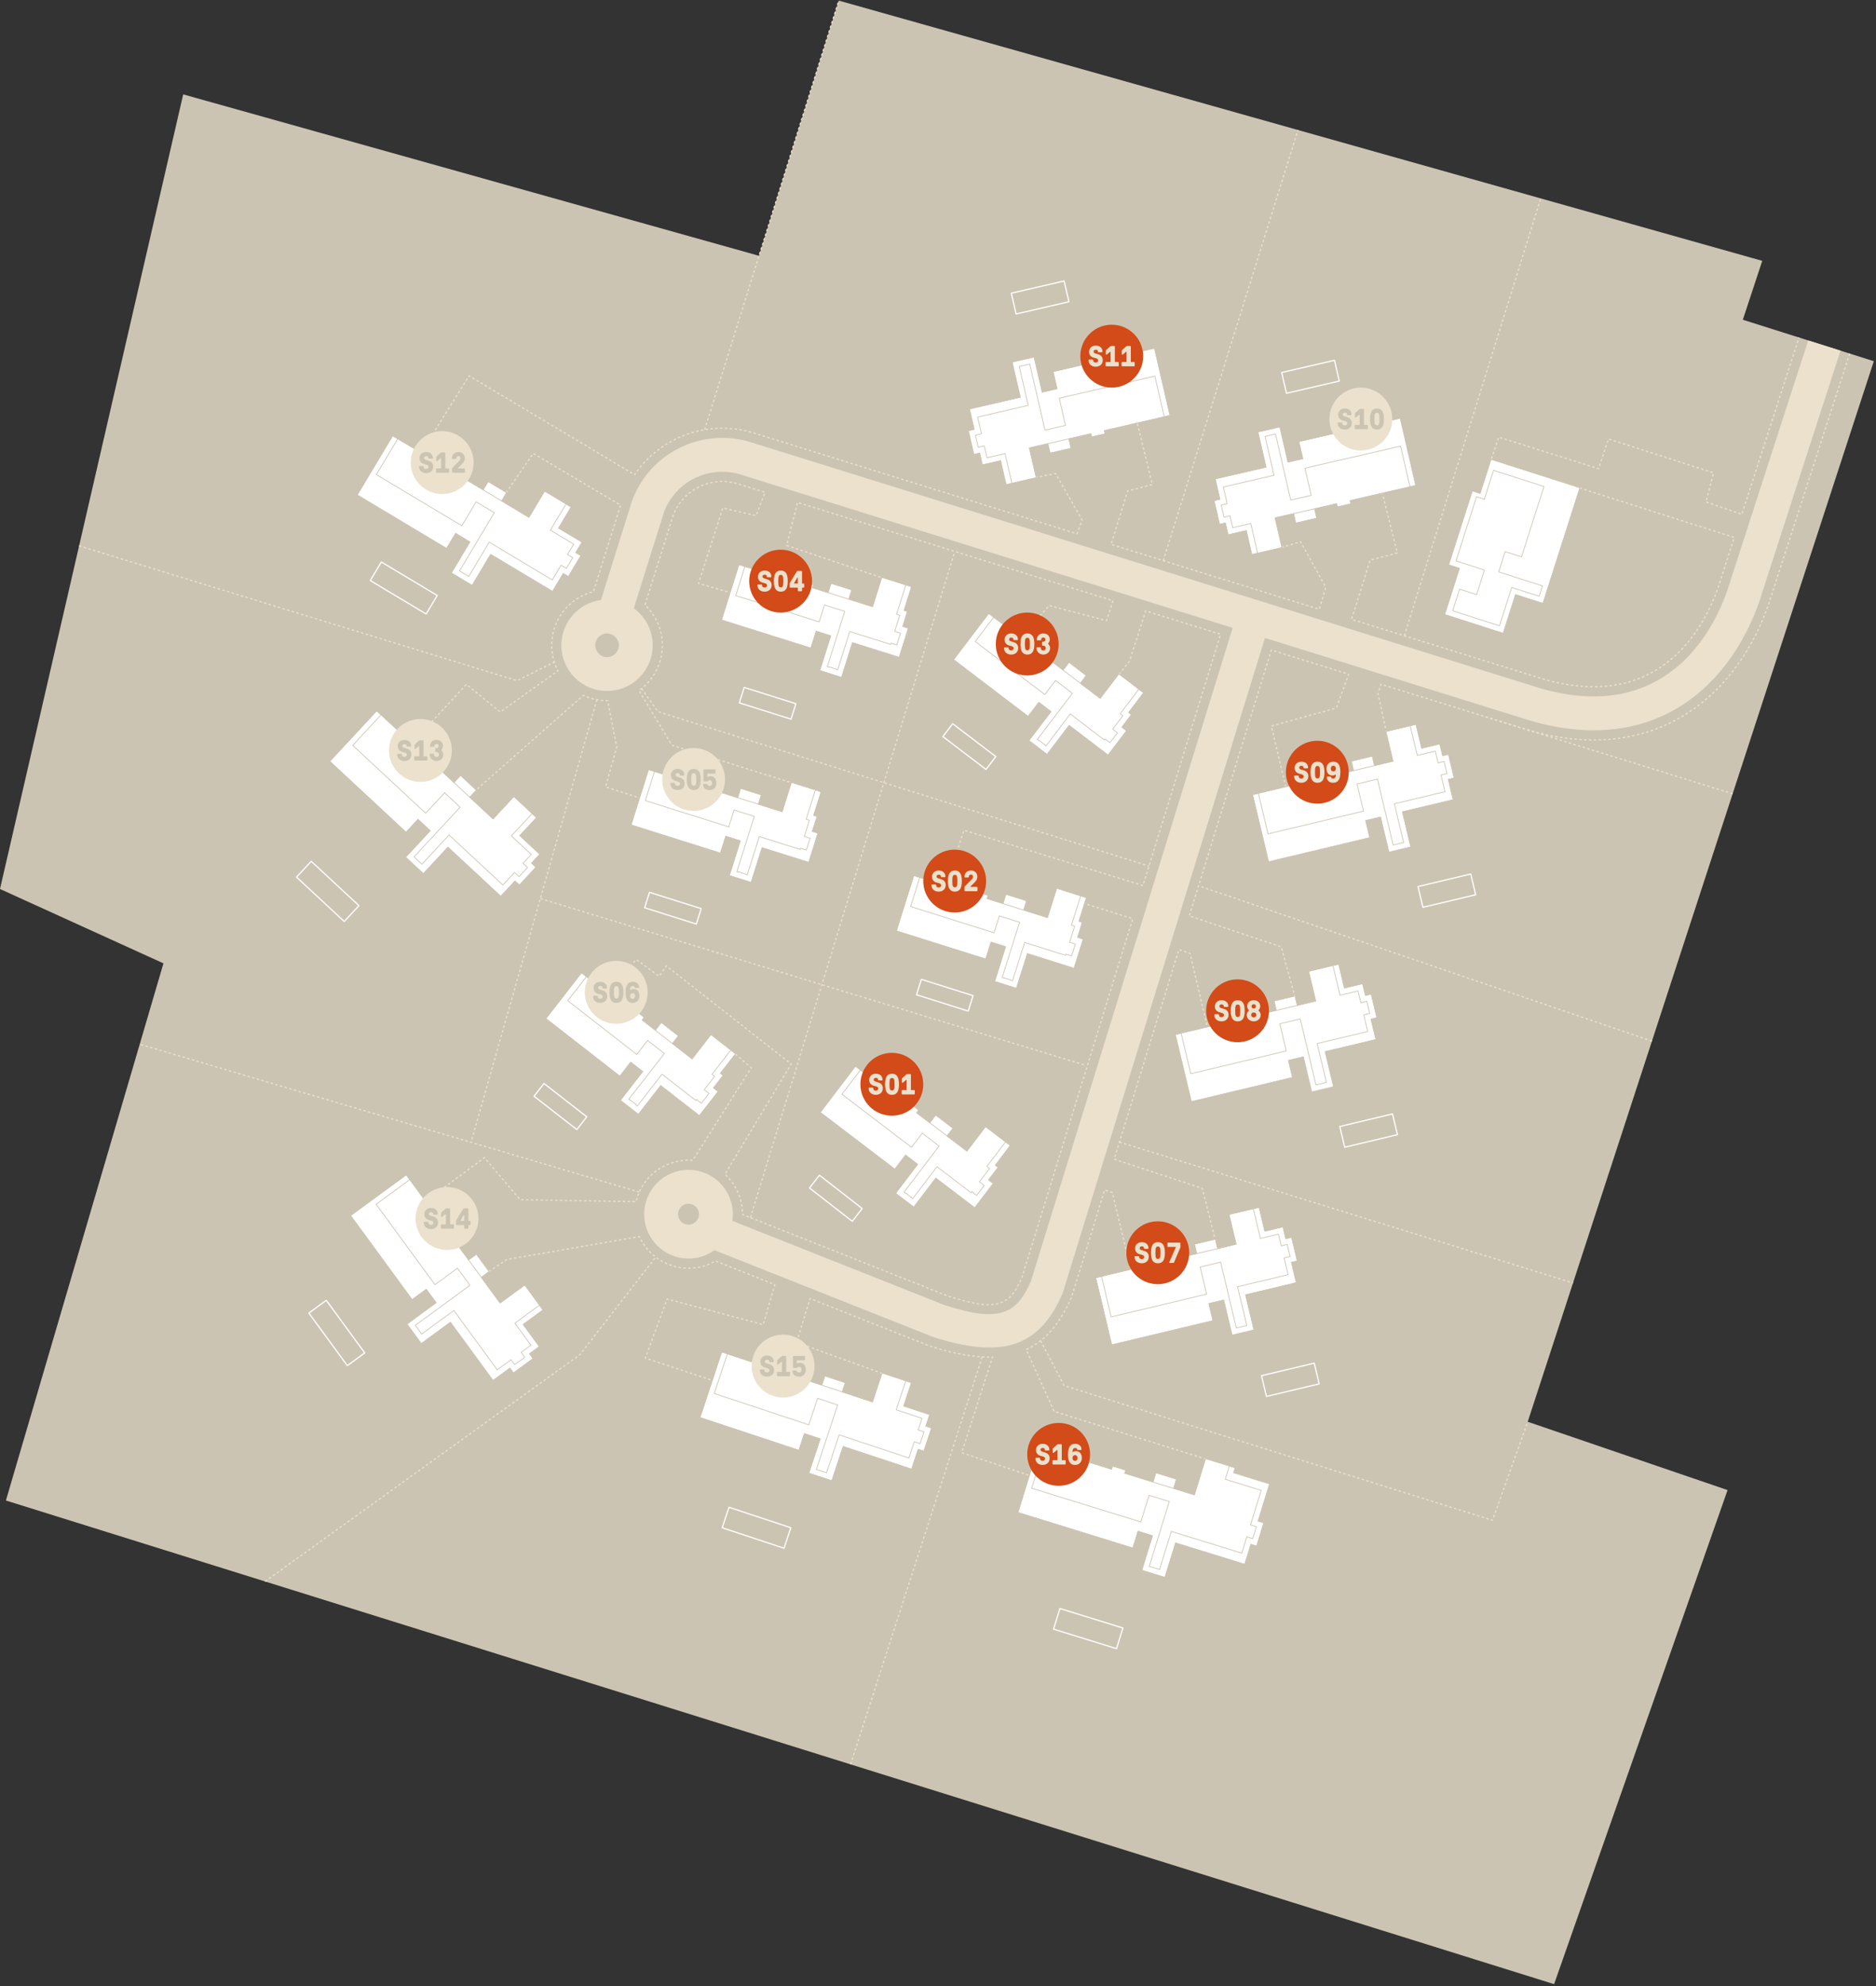 <?xml version="1.0" encoding="UTF-8" standalone="no"?><!DOCTYPE svg PUBLIC "-//W3C//DTD SVG 1.1//EN" "http://www.w3.org/Graphics/SVG/1.1/DTD/svg11.dtd"><svg width="100%" height="100%" viewBox="0 0 776 821" version="1.1" xmlns="http://www.w3.org/2000/svg" xmlns:xlink="http://www.w3.org/1999/xlink" xml:space="preserve" xmlns:serif="http://www.serif.com/" style="fill-rule:evenodd;clip-rule:evenodd;stroke-linejoin:round;stroke-miterlimit:1.5;"><rect x="0" y="0" width="776" height="821" fill="#333333" stroke="none"/><path id="CONDOMINIO" d="M761.306,144.96l13.79,4.363l-143.16,438.431l82.669,28.241l-71.759,204.244l-640.402,-199.936l65.166,-222.059l-67.61,-30.738l75.782,-328.493l238.183,66.73l33,-105.493l381.984,107.58l-8.033,24.349l27.042,8.557" style="fill:#ccc4b2;"/><g id="DIVISAO"><path d="M580.894,262.823l56.43,-180.798" style="fill:none;stroke:#ebe1cd;stroke-width:0.5px;stroke-dasharray:1,1,0,0;"/><path d="M481.178,231.767l55.723,-178.024" style="fill:none;stroke:#ebe1cd;stroke-width:0.5px;stroke-dasharray:1,1,0,0;"/><path d="M291.474,177.644l55.491,-177.394" style="fill:none;stroke:#ebe1cd;stroke-width:0.5px;stroke-dasharray:1,1,0,0;"/><path d="M246.899,289.265l-52.038,182.872" style="fill:none;stroke:#ebe1cd;stroke-width:0.5px;stroke-dasharray:1,1,0,0;"/><path d="M264.421,492.804l-206.623,-61.123" style="fill:none;stroke:#ebe1cd;stroke-width:0.5px;stroke-dasharray:1,1,0,0;"/><path d="M109.654,653.775l130.174,-93.714l31.412,-40.367" style="fill:none;stroke:#ebe1cd;stroke-width:0.5px;stroke-dasharray:1,1,0,0;"/><path d="M351.836,729.384l54.459,-168.44" style="fill:none;stroke:#ebe1cd;stroke-width:0.5px;stroke-dasharray:1,1,0,0;"/><path d="M430.458,554.228l9.73,18.581l177.178,55.671l14.57,-40.726" style="fill:none;stroke:#ebe1cd;stroke-width:0.5px;stroke-dasharray:1,1,0,0;"/><path d="M463.049,472.137l187.623,58.237" style="fill:none;stroke:#ebe1cd;stroke-width:0.5px;stroke-dasharray:1,1,0,0;"/><path d="M683.32,430.389l-187.539,-64.204" style="fill:none;stroke:#ebe1cd;stroke-width:0.5px;stroke-dasharray:1,1,0,0;"/><path d="M32.725,225.653l181.162,55.729l15.397,-7.67" style="fill:none;stroke:#ebe1cd;stroke-width:0.5px;stroke-dasharray:1,1,0,0;"/><path d="M716.708,328.138l-103.264,-32.136" style="fill:none;stroke:#ebe1cd;stroke-width:0.5px;stroke-dasharray:1,1,0,0;"/><path d="M394.624,229.001l-84.213,274.367" style="fill:none;stroke:#ebe1cd;stroke-width:0.5px;stroke-dasharray:1,1,0,0;"/><path d="M223.594,371.492l225.629,68.967" style="fill:none;stroke:#ebe1cd;stroke-width:0.5px;stroke-dasharray:1,1,0,0;"/><path d="M265.359,284.657l6.705,9.499l203.21,63.876" style="fill:none;stroke:#ebe1cd;stroke-width:0.5px;stroke-dasharray:1,1,0,0;"/></g><path id="ESTRADA" d="M761.306,144.96l-33.744,104.216c-0.023,0.072 -0.047,0.144 -0.073,0.215c-7.48,20.783 -21.53,39.228 -42.43,47.66c-13.916,5.615 -30.951,6.873 -51.302,1.086c-0.056,-0.016 -0.112,-0.032 -0.167,-0.05l-110.342,-34.365l-83.507,270.31c-0.07,0.228 -0.152,0.452 -0.245,0.671c-4.019,9.459 -9.053,15.46 -15.272,18.886c-8.853,4.877 -20.771,4.61 -37.789,-0.724c-0.164,-0.051 -0.327,-0.109 -0.487,-0.172l-90.427,-35.866c-3.016,2.177 -6.718,3.46 -10.717,3.46c-10.121,-0 -18.338,-8.217 -18.338,-18.338c0,-10.121 8.217,-18.338 18.338,-18.338c10.121,-0 18.337,8.217 18.337,18.338c0,0.937 -0.07,1.858 -0.206,2.757c20.535,8.145 83.535,33.133 87.934,34.877c11.983,3.741 20.34,5.192 26.6,1.743c3.812,-2.1 6.532,-6.045 9.005,-11.777l83.408,-269.99l-203.153,-63.27c-0.025,-0.007 -0.05,-0.015 -0.075,-0.023c-11.306,-3.661 -24.029,0.93 -30.208,11.632c-0.686,1.189 -1.267,2.409 -1.745,3.652l-12.519,39.921c4.726,3.435 7.802,9.006 7.802,15.29c0,10.425 -8.464,18.889 -18.888,18.889c-10.425,-0 -18.889,-8.464 -18.889,-18.889c0,-9.573 7.139,-17.493 16.379,-18.722l12.819,-40.878c0.039,-0.125 0.082,-0.25 0.128,-0.373c0.755,-2.004 1.683,-3.974 2.789,-5.89c9.533,-16.511 29.16,-23.593 46.605,-17.964c0,-0 326.741,101.76 326.743,101.761c16.715,4.736 30.715,3.987 42.151,-0.627c17.12,-6.907 28.309,-22.295 34.458,-39.314l33.679,-104.018m-463.154,356.875c-2.394,-0 -4.338,1.944 -4.338,4.338c0,2.394 1.944,4.338 4.338,4.338c2.394,-0 4.337,-1.944 4.337,-4.338c0,-2.394 -1.943,-4.338 -4.337,-4.338Zm-33.708,-235.738c-2.698,-0 -4.889,2.191 -4.889,4.888c0,2.698 2.191,4.889 4.889,4.889c2.698,-0 4.888,-2.191 4.888,-4.889c0,-2.697 -2.19,-4.888 -4.888,-4.888Z" style="fill:#ebe1cd;"/><path id="PASSEIO" d="M765.12,146.167l-33.752,104.242c-0.037,0.112 -0.075,0.225 -0.115,0.336c-7.864,21.847 -22.728,41.152 -44.698,50.016c-14.619,5.898 -32.512,7.302 -53.892,1.223c-0.088,-0.024 -0.175,-0.051 -0.262,-0.078l-61.164,-19.049l-1.246,3.858l3.465,15.791l8.979,10.381l-7.713,5.573l-38.977,8.694l-3.878,-1.762l-5.979,-25.237l26.869,-7.454l5.131,-14.001l-32.001,-9.966l-33.947,109.884l38.032,12.803l5.607,20.465l-4.077,7.608l-30.346,8.976l-1.649,-3.436l-7.25,-30.905l-4.619,-1.585l-26.776,86.672l36.478,12.047l5.309,21.153l-5.243,7.342l-29.61,5.123l-7.712,-31.908l-3.153,-1.032l-13.368,43.272c-0.11,0.358 -0.239,0.71 -0.386,1.055c-4.45,10.475 -10.136,17.03 -17.023,20.824c-0.545,0.301 -1.101,0.584 -1.668,0.851l11.555,25.511l62.757,19.724l0,19.928l-19.461,-7.112l-48.844,-4.462l-32.681,-10.991l12.748,-39.524c-7.067,0.187 -15.393,-1.223 -25.321,-4.335c-0.258,-0.081 -0.514,-0.171 -0.766,-0.271l-49.381,-19.586l-5.61,18.112l35.477,12.822l2.982,5.128l-7.562,12.67l-58.703,-12.564l-34.746,-11.57l9.017,-24.419l39.743,10.597l4.824,-16.558l-24.556,-9.74c-3.283,1.898 -7.093,2.984 -11.154,2.984c-9.025,0 -16.806,-5.363 -20.329,-13.074l-54.767,9.449l-7.56,4.982l-19.87,-2.543l-9.365,-21.664l3.028,-4.755l24.431,-18.121l14.807,17.395l47.893,0.809c2.34,-9.832 11.188,-17.154 21.732,-17.154c0.594,0 1.182,0.024 1.765,0.069l24.176,-38.257l-6.667,-5.775l-19.728,6.333l-27.433,-17.396l-5.615,-13.885l11.91,-14.045l9.413,6.927l2.997,-4.309l51.655,40.596l-27.411,45.59c4.47,4.086 7.275,9.963 7.275,16.49l0,0.123c23.666,9.386 85.063,33.738 85.064,33.738c10.515,3.284 17.822,5.049 23.334,2.013c3.106,-1.711 5.167,-5.028 7.176,-9.66l45.833,-148.359l-21.093,-6.639l-12.336,8.915l-43.831,-15.805l7.454,-23.07l74.04,22.894l32.1,-103.907l-30.974,-9.647l-6.709,20.845l-4.369,5.398l-3.741,11.944l-6.175,1.293l-32.251,-26.658l13.335,-15.044l23.691,6.256l2.702,-8.243l-130.499,-40.643l-4.475,17.784l39.436,13.37l3.014,12.665l-8.051,3.812l-29.042,-9.248l-28.636,-1.077l-13.19,-3.827l10.035,-31.192l13.749,3.178l3.731,-9.648l-10.924,-3.402c-0.039,-0.012 -0.078,-0.024 -0.117,-0.037c-9.548,-3.092 -20.293,0.789 -25.512,9.827c-0.559,0.969 -1.036,1.963 -1.432,2.975l-11.679,37.243c4.423,4.174 7.185,10.09 7.185,16.645c0,7.712 -3.822,14.537 -9.673,18.685l13.588,22.604l49.556,15.557l1.877,13.456l-12.778,-0.936l-50.75,-5.859l-15.32,-4.998l4.626,-16.358l-3.754,-19.264c-0.087,0.001 -0.173,0.002 -0.26,0.002c-3.504,0 -6.824,-0.789 -9.794,-2.199l-44.434,39.185l-5.779,2.84l-25.596,-18.671l4.723,-3.423l22.721,-24.462l13.965,11.424l23.881,-17.032c-1.645,-3.158 -2.576,-6.746 -2.576,-10.551c0,-10.696 7.353,-19.688 17.275,-22.193l11.211,-35.749l-36.144,-21.398l-11.165,16.27l-7.572,3.722l-28.347,-19.07l20.559,-32.988l68.481,40.908c10.986,-16.274 31.39,-23.019 49.631,-17.143c0,0 62.819,19.565 133.362,41.535l2.121,-5.653l-10.963,-19.251l-8.2,1.612l-9.874,-19.236l28.857,-7.168l22.123,0.561l7.104,28.796l-10.202,2.655l-6.871,22.074c29.292,9.122 59.271,18.459 86.122,26.822l2.683,-9.113l-10.41,-18.788l-7.899,2.309l-9.848,-18.34l41.941,-7.267l9.57,3.06l6.228,24.862l-11.221,2.966l-7.69,24.47c45.899,14.294 79.741,24.834 79.742,24.834c15.666,4.431 28.791,3.825 39.513,-0.501c16.032,-6.469 26.4,-20.968 32.17,-36.902l6.887,-21.27l-64.015,-20.472l-19.823,3.324l-16.717,-15.01l3.092,-9.319l41.33,13.037l4.064,-12.295l43.491,14.008l-3.122,12.011l14.785,5.19l23.679,-73.132" style="fill:none;stroke:#ebe1cd;stroke-width:0.5px;stroke-linejoin:miter;stroke-dasharray:1,1,0,0;"/><g id="T5"><path d="M429.591,598.176l30.301,9.379l0.409,-1.322l5.179,1.603l-0.41,1.323l11.955,3.7l1.194,-3.856l8.264,2.558l-1.194,3.856l8.87,2.746l4.639,-14.985l11.955,3.701l-0.631,2.038l14.875,4.605l-4.758,15.37l2.369,0.734l-2.899,9.365l-2.369,-0.733l-2.559,8.264l-28.592,-8.851l-4.417,14.269l-9.311,-2.882l4.417,-14.269l-6.226,-1.927l-2.148,6.941l-47.27,-14.632l8.357,-26.995Z" style="fill:#fff;"/><path d="M459.694,607.18l0.409,-1.322l5.752,1.78l-0.409,1.323l11.382,3.523l1.193,-3.857l8.837,2.736l-1.193,3.856l8.296,2.569l4.639,-14.985l12.528,3.878l-0.631,2.038l14.875,4.605l-4.758,15.37l2.369,0.734l-3.077,9.939l-2.369,-0.734l-2.558,8.264l-28.593,-8.851l-4.417,14.269l-9.883,-3.059l4.417,-14.269l-5.653,-1.75l-2.148,6.942l-47.843,-14.81l8.534,-27.569l30.301,9.38Zm-30.103,-9.004l-8.357,26.995l47.27,14.632l2.148,-6.941l6.226,1.927l-4.417,14.269l9.311,2.882l4.417,-14.269l28.592,8.851l2.559,-8.264l2.369,0.733l2.899,-9.365l-2.369,-0.734l4.758,-15.37l-14.875,-4.605l0.631,-2.038l-11.955,-3.701l-4.639,14.985l-8.87,-2.746l1.194,-3.856l-8.264,-2.558l-1.194,3.856l-11.955,-3.7l0.41,-1.323l-5.179,-1.603l-0.409,1.322l-30.301,-9.379Z" style="fill:#ccc4b2;"/><path d="M459.883,607.563l0.409,-1.322l5.179,1.6l-0.408,1.322l29.094,8.988l4.63,-14.988l9.533,2.945l-1.703,5.511l14.878,4.596l-4.409,14.271l2.424,0.749l-1.429,4.629l-2.425,-0.749l-2.094,6.777l-29.149,-9.005l-4.868,15.759l-3.968,-1.225l8.273,-26.78l-8.651,-2.672l-3.404,11.02l-44.853,-13.856l5.005,-16.2l27.936,8.63Z" style="fill:#fff;"/><path d="M459.685,607.188l0.409,-1.322l5.753,1.777l-0.409,1.322l28.521,8.811l4.63,-14.988l10.106,3.122l-1.703,5.511l14.878,4.596l-4.409,14.271l2.425,0.749l-1.607,5.202l-2.425,-0.749l-2.094,6.777l-29.149,-9.005l-4.868,15.76l-4.541,-1.403l8.273,-26.78l-8.077,-2.495l-3.405,11.02l-45.426,-14.033l5.181,-16.774l27.937,8.631Zm0.198,0.375l-27.936,-8.63l-5.005,16.2l44.853,13.856l3.404,-11.02l8.651,2.672l-8.273,26.78l3.968,1.225l4.868,-15.759l29.149,9.005l2.094,-6.777l2.425,0.749l1.429,-4.629l-2.424,-0.749l4.409,-14.271l-14.878,-4.596l1.703,-5.511l-9.533,-2.945l-4.63,14.988l-29.094,-8.988l0.408,-1.322l-5.179,-1.6l-0.409,1.322Z" style="fill:#ccc4b2;"/></g><g id="T4"><path d="M298.615,559.09l27.106,8.979l0.436,-1.314l5.147,1.705l-0.435,1.314l9.145,3.029l1.269,-3.833l8.214,2.721l-1.269,3.833l12.759,4.227l3.972,-11.992l11.883,3.936l-3.192,9.638l10.733,3.555l-1.579,4.764l2.355,0.78l-3.084,9.31l-2.354,-0.78l-2.721,8.214l-28.311,-9.379l-4.699,14.183l-9.254,-3.066l4.698,-14.183l-6.79,-2.249l-2.286,6.9l-40.631,-13.46l8.888,-26.832Z" style="fill:#fff;"/><path d="M325.531,567.69l0.435,-1.314l5.717,1.893l-0.435,1.315l8.575,2.84l1.27,-3.833l8.784,2.91l-1.27,3.833l12.189,4.038l3.973,-11.992l12.452,4.125l-3.192,9.637l10.733,3.556l-1.579,4.764l2.355,0.78l-3.272,9.879l-2.355,-0.78l-2.721,8.214l-28.311,-9.379l-4.698,14.183l-9.824,-3.254l4.698,-14.183l-6.221,-2.061l-2.285,6.9l-41.202,-13.649l9.078,-27.402l27.106,8.98Zm-26.916,-8.6l-8.888,26.832l40.631,13.46l2.286,-6.9l6.79,2.249l-4.698,14.183l9.254,3.066l4.699,-14.183l28.311,9.379l2.721,-8.214l2.354,0.78l3.084,-9.31l-2.355,-0.78l1.579,-4.764l-10.733,-3.555l3.192,-9.638l-11.883,-3.936l-3.972,11.992l-12.759,-4.227l1.269,-3.833l-8.214,-2.721l-1.269,3.833l-9.145,-3.029l0.435,-1.314l-5.147,-1.705l-0.436,1.314l-27.106,-8.979Z" style="fill:#ccc4b2;"/><path d="M325.721,568.069l0.436,-1.314l5.147,1.705l-0.435,1.314l30.118,9.977l3.972,-11.992l9.529,3.156l-3.973,11.992l10.678,3.538l-1.578,4.764l2.409,0.798l-1.523,4.6l-2.41,-0.798l-2.231,6.735l-28.859,-9.56l-5.188,15.662l-3.942,-1.306l8.816,-26.614l-8.598,-2.848l-3.628,10.952l-38.824,-12.861l5.333,-16.099l24.751,8.199Z" style="fill:#fff;"/><path d="M325.531,567.69l0.435,-1.314l5.717,1.893l-0.435,1.315c2.878,0.953 26.67,8.834 29.548,9.788l3.973,-11.992l10.098,3.345l-3.973,11.992l10.678,3.537l-1.578,4.764l2.409,0.799l-1.712,5.169l-2.409,-0.798l-2.232,6.735l-28.858,-9.56l-5.188,15.662l-4.512,-1.495l8.816,-26.613l-8.028,-2.66l-3.628,10.952l-39.394,-13.05l5.521,-16.669l24.752,8.2Zm0.19,0.379l-24.751,-8.199l-5.333,16.099l38.824,12.861l3.628,-10.952l8.598,2.848l-8.816,26.614l3.942,1.306l5.188,-15.662l28.859,9.56l2.231,-6.735l2.41,0.798l1.523,-4.6l-2.409,-0.798l1.578,-4.764l-10.678,-3.538l3.973,-11.992l-9.529,-3.156l-3.972,11.992l-30.118,-9.977l0.435,-1.314l-5.147,-1.705l-0.436,1.314Z" style="fill:#ccc4b2;"/></g><g id="T41" serif:id="T4"><path d="M168.023,485.854l16.864,23.043l1.117,-0.818l3.203,4.376l-1.117,0.818l5.689,7.773l3.259,-2.384l5.11,6.982l-3.258,2.385l7.938,10.846l10.195,-7.461l7.393,10.102l-8.193,5.996l6.678,9.124l-4.05,2.964l1.465,2.001l-7.914,5.792l-1.465,-2.001l-6.982,5.11l-17.615,-24.066l-12.056,8.824l-5.758,-7.867l12.057,-8.825l-4.225,-5.772l-5.865,4.293l-25.28,-34.54l22.81,-16.695Z" style="fill:#fff;"/><path d="M184.952,508.478l1.117,-0.818l3.557,4.86l-1.117,0.817l5.335,7.29l3.259,-2.385l5.465,7.467l-3.259,2.385l7.584,10.362l10.195,-7.461l7.747,10.585l-8.193,5.997l6.678,9.124l-4.05,2.964l1.465,2.001l-8.398,6.147l-1.465,-2.002l-6.982,5.11l-17.614,-24.066l-12.057,8.824l-6.112,-8.351l12.056,-8.824l-3.87,-5.289l-5.865,4.293l-25.634,-35.024l23.293,-17.049l16.865,23.043Zm-16.929,-22.624l-22.81,16.695l25.28,34.54l5.865,-4.293l4.225,5.772l-12.057,8.825l5.758,7.867l12.056,-8.824l17.615,24.066l6.982,-5.11l1.465,2.001l7.914,-5.792l-1.465,-2.001l4.05,-2.964l-6.678,-9.124l8.193,-5.996l-7.393,-10.102l-10.195,7.461l-7.938,-10.846l3.258,-2.385l-5.11,-6.982l-3.259,2.384l-5.689,-7.773l1.117,-0.818l-3.203,-4.376l-1.117,0.818l-16.864,-23.043Z" style="fill:#ccc4b2;"/><path d="M184.884,508.897l1.117,-0.818l3.203,4.375l-1.117,0.818l18.742,25.6l10.194,-7.462l5.929,8.099l-10.193,7.462l6.645,9.077l-4.05,2.964l1.499,2.048l-3.909,2.863l-1.5,-2.048l-5.725,4.191l-17.958,-24.529l-13.312,9.745l-2.454,-3.351l22.621,-16.561l-5.349,-7.308l-9.31,6.816l-24.16,-33.001l13.685,-10.019l15.402,21.039Z" style="fill:#fff;"/><path d="M184.949,508.478l1.117,-0.818l3.558,4.859l-1.117,0.818l18.387,25.116l10.194,-7.463l6.283,8.584l-10.193,7.462l6.645,9.077l-4.05,2.964l1.5,2.048l-4.394,3.217l-1.5,-2.048l-5.725,4.192l-17.958,-24.53l-13.312,9.746l-2.808,-3.836l22.621,-16.561l-4.995,-6.823l-9.309,6.815l-24.515,-33.485l14.169,-10.373l15.402,21.039Zm-0.065,0.419l-15.402,-21.039l-13.685,10.019l24.16,33.001l9.31,-6.816l5.349,7.308l-22.621,16.561l2.454,3.351l13.312,-9.745l17.958,24.529l5.725,-4.191l1.5,2.048l3.909,-2.863l-1.499,-2.048l4.05,-2.964l-6.645,-9.077l10.193,-7.462l-5.929,-8.099l-10.194,7.462l-18.742,-25.6l1.117,-0.818l-3.203,-4.375l-1.117,0.818Z" style="fill:#ccc4b2;"/></g><g id="T42" serif:id="T4"><path d="M155.834,294.017l20.917,19.438l0.943,-1.014l3.972,3.691l-0.942,1.014l7.057,6.558l2.749,-2.958l6.338,5.89l-2.749,2.958l9.846,9.15l8.6,-9.255l9.17,8.521l-6.911,7.438l8.282,7.696l-3.416,3.677l1.817,1.688l-6.675,7.184l-1.818,-1.688l-5.89,6.338l-21.847,-20.301l-10.17,10.944l-7.142,-6.636l10.17,-10.945l-5.24,-4.869l-4.947,5.324l-31.356,-29.137l19.242,-20.706Z" style="fill:#fff;"/><path d="M176.736,313.031l0.942,-1.014l4.412,4.099l-0.942,1.015l6.617,6.149l2.749,-2.958l6.778,6.299l-2.749,2.958l9.407,8.741l8.6,-9.255l9.609,8.93l-6.911,7.437l8.282,7.697l-3.416,3.676l1.817,1.689l-7.084,7.623l-1.817,-1.688l-5.89,6.338l-21.847,-20.301l-10.171,10.944l-7.581,-7.045l10.17,-10.944l-4.8,-4.461l-4.948,5.324l-31.794,-29.545l19.649,-21.146l20.918,19.438Zm-20.902,-19.014l-19.242,20.706l31.356,29.137l4.947,-5.324l5.24,4.869l-10.17,10.945l7.142,6.636l10.17,-10.944l21.847,20.301l5.89,-6.338l1.818,1.688l6.675,-7.184l-1.817,-1.688l3.416,-3.677l-8.282,-7.696l6.911,-7.438l-9.17,-8.521l-8.6,9.255l-9.846,-9.15l2.749,-2.958l-6.338,-5.89l-2.749,2.958l-7.057,-6.558l0.942,-1.014l-3.972,-3.691l-0.943,1.014l-20.917,-19.438Z" style="fill:#ccc4b2;"/><path d="M176.751,313.455l0.943,-1.014l3.972,3.691l-0.942,1.014l23.241,21.598l8.6,-9.255l7.353,6.833l-8.6,9.254l8.241,7.658l-3.417,3.676l1.86,1.728l-3.299,3.549l-1.859,-1.727l-4.83,5.197l-22.27,-20.694l-11.231,12.086l-3.042,-2.828l19.084,-20.537l-6.635,-6.165l-7.853,8.452l-29.961,-27.842l11.545,-12.423l19.1,17.749Z" style="fill:#fff;"/><path d="M176.736,313.031l0.942,-1.014l4.412,4.099l-0.942,1.015c2.352,2.186 22.802,21.189 22.802,21.189l8.6,-9.255l7.792,7.241l-8.6,9.255l8.241,7.657l-3.417,3.677l1.86,1.727l-3.707,3.989l-1.86,-1.727l-4.83,5.197l-22.27,-20.694l-11.23,12.086l-3.482,-3.236l19.084,-20.537l-6.195,-5.757l-7.854,8.452l-30.4,-28.25l11.953,-12.863l19.101,17.749Zm0.015,0.424l-19.1,-17.749l-11.545,12.423l29.961,27.842l7.853,-8.452l6.635,6.165l-19.084,20.537l3.042,2.828l11.231,-12.086l22.27,20.694l4.83,-5.197l1.859,1.727l3.299,-3.549l-1.86,-1.728l3.417,-3.676l-8.241,-7.658l8.6,-9.254l-7.353,-6.833l-8.6,9.255l-23.241,-21.598l0.942,-1.014l-3.972,-3.691l-0.943,1.014Z" style="fill:#ccc4b2;"/></g><g id="T43" serif:id="T4"><path d="M162.465,180.316l24.502,14.664l0.711,-1.188l4.653,2.785l-0.711,1.188l8.266,4.947l2.074,-3.465l7.424,4.444l-2.073,3.464l11.533,6.903l6.488,-10.84l10.741,6.428l-5.214,8.712l9.702,5.806l-2.578,4.307l2.129,1.273l-5.036,8.415l-2.129,-1.274l-4.443,7.425l-25.591,-15.316l-7.673,12.821l-8.365,-5.007l7.673,-12.82l-6.138,-3.673l-3.733,6.236l-36.728,-21.981l14.516,-24.254Z" style="fill:#fff;"/><path d="M186.863,194.568l0.711,-1.188l5.168,3.093l-0.711,1.188l7.752,4.639l2.073,-3.465l7.94,4.752l-2.074,3.465l11.019,6.594l6.487,-10.84l11.256,6.737l-5.214,8.712l9.702,5.806l-2.577,4.306l2.128,1.274l-5.344,8.93l-2.128,-1.274l-4.444,7.425l-25.591,-15.316l-7.673,12.82l-8.88,-5.315l7.673,-12.82l-5.623,-3.365l-3.733,6.237l-37.242,-22.29l14.824,-24.769l24.501,14.664Zm-24.398,-14.252l-14.516,24.254l36.728,21.981l3.733,-6.236l6.138,3.673l-7.673,12.82l8.365,5.007l7.673,-12.821l25.591,15.316l4.443,-7.425l2.129,1.274l5.036,-8.415l-2.129,-1.273l2.578,-4.307l-9.702,-5.806l5.214,-8.712l-10.741,-6.428l-6.488,10.84l-11.533,-6.903l2.073,-3.464l-7.424,-4.444l-2.074,3.465l-8.266,-4.947l0.711,-1.188l-4.653,-2.785l-0.711,1.188l-24.502,-14.664Z" style="fill:#ccc4b2;"/><path d="M186.967,194.98l0.711,-1.188l4.653,2.785l-0.711,1.188l27.224,16.293l6.488,-10.84l8.612,5.154l-6.487,10.84l9.652,5.777l-2.577,4.307l2.178,1.303l-2.489,4.158l-2.178,-1.304l-3.644,6.089l-26.085,-15.612l-8.473,14.156l-3.564,-2.133l14.398,-24.056l-7.772,-4.651l-5.925,9.9l-35.094,-21.004l8.709,-14.552l22.374,13.39Z" style="fill:#fff;"/><path d="M186.863,194.568l0.711,-1.188l5.168,3.093l-0.711,1.188l26.71,15.985l6.487,-10.84l9.128,5.463l-6.488,10.84l9.652,5.777l-2.577,4.306l2.178,1.304l-2.797,4.672l-2.178,-1.303l-3.643,6.088l-26.086,-15.612l-8.473,14.157l-4.078,-2.441l14.397,-24.056l-7.256,-4.343l-5.925,9.899l-35.61,-21.311l9.018,-15.068l22.373,13.39Zm0.104,0.412l-22.374,-13.39l-8.709,14.552l35.094,21.004l5.925,-9.9l7.772,4.651l-14.398,24.056l3.564,2.133l8.473,-14.156l26.085,15.612l3.644,-6.089l2.178,1.304l2.489,-4.158l-2.178,-1.303l2.577,-4.307l-9.652,-5.777l6.487,-10.84l-8.612,-5.154l-6.488,10.84l-27.224,-16.293l0.711,-1.188l-4.653,-2.785l-0.711,1.188Z" style="fill:#ccc4b2;"/></g><g id="T3"><path d="M453.399,528.316l27.14,-6.476l-0.321,-1.346l5.271,-1.257l0.321,1.345l9.365,-2.234l-0.937,-3.925l8.411,-2.007l0.937,3.925l7.906,-1.887l-2.93,-12.28l12.168,-2.904l2.355,9.869l7.514,-1.793l1.164,4.879l2.411,-0.576l2.275,9.533l-2.411,0.575l2.007,8.412l-20.972,5.004l3.466,14.523l-8.804,2.101l-3.466,-14.523l-6.392,1.525l1.686,7.066l-41.608,9.928l-6.556,-27.477Z" style="fill:#fff;"/><path d="M480.178,521.618l-0.322,-1.346l5.855,-1.397l0.321,1.346l8.781,-2.095l-0.937,-3.926l8.995,-2.146l0.937,3.925l7.323,-1.747l-2.931,-12.28l12.752,-3.043l2.355,9.869l7.514,-1.793l1.164,4.878l2.412,-0.575l2.414,10.116l-2.412,0.576l2.007,8.411l-20.971,5.004l3.465,14.524l-9.387,2.24l-3.466,-14.524l-5.809,1.386l1.686,7.066l-42.191,10.068l-6.696,-28.061l27.141,-6.476Zm-26.779,6.698l6.556,27.477l41.608,-9.928l-1.686,-7.066l6.392,-1.525l3.466,14.523l8.804,-2.101l-3.466,-14.523l20.972,-5.004l-2.007,-8.412l2.411,-0.575l-2.275,-9.533l-2.411,0.576l-1.164,-4.879l-7.514,1.793l-2.355,-9.869l-12.168,2.904l2.93,12.28l-7.906,1.887l-0.937,-3.925l-8.411,2.007l0.937,3.925l-9.365,2.234l-0.321,-1.345l-5.271,1.257l0.321,1.346l-27.14,6.476Z" style="fill:#ccc4b2;"/><path d="M480.539,521.84l-0.321,-1.346l5.271,-1.257l0.321,1.345l25.682,-6.128l-2.93,-12.28l9.757,-2.329l2.93,12.281l7.458,-1.78l1.164,4.879l2.468,-0.589l1.124,4.71l-2.468,0.589l1.646,6.897l-20.916,4.991l3.827,16.038l-4.037,0.963l-6.503,-27.252l-8.748,2.087l2.676,11.215l-39.196,9.353l-3.934,-16.486l24.729,-5.901Z" style="fill:#fff;"/><path d="M480.178,521.618l-0.322,-1.346l5.855,-1.397l0.321,1.346l25.099,-5.989l-2.931,-12.28l10.341,-2.468l2.93,12.28l7.458,-1.779l1.165,4.878l2.467,-0.588l1.263,5.293l-2.467,0.589l1.646,6.897l-20.916,4.991l3.827,16.038l-4.621,1.102l-6.503,-27.252l-8.164,1.948l2.676,11.215l-39.78,9.492l-4.073,-17.069l24.729,-5.901Zm0.361,0.222l-24.729,5.901l3.934,16.486l39.196,-9.353l-2.676,-11.215l8.748,-2.087l6.503,27.252l4.037,-0.963l-3.827,-16.038l20.916,-4.991l-1.646,-6.897l2.468,-0.589l-1.124,-4.71l-2.468,0.589l-1.164,-4.879l-7.458,1.78l-2.93,-12.281l-9.757,2.329l2.93,12.28l-25.682,6.128l-0.321,-1.345l-5.271,1.257l0.321,1.346Z" style="fill:#ccc4b2;"/></g><g id="T31" serif:id="T3"><path d="M486.329,427.787l27.14,-6.476l-0.321,-1.346l5.271,-1.258l0.321,1.346l9.365,-2.235l-0.937,-3.925l8.411,-2.007l0.937,3.925l7.906,-1.886l-2.93,-12.281l12.168,-2.903l2.355,9.869l7.514,-1.793l1.164,4.878l2.412,-0.575l2.274,9.533l-2.411,0.575l2.007,8.411l-20.972,5.004l3.466,14.524l-8.804,2.101l-3.465,-14.524l-6.393,1.526l1.686,7.065l-41.607,9.929l-6.557,-27.477Z" style="fill:#fff;"/><path d="M513.108,421.088l-0.321,-1.345l5.854,-1.397l0.321,1.345l8.781,-2.095l-0.936,-3.925l8.994,-2.146l0.937,3.925l7.323,-1.748l-2.93,-12.28l12.751,-3.043l2.355,9.869l7.514,-1.793l1.165,4.879l2.411,-0.576l2.414,10.117l-2.411,0.575l2.007,8.411l-20.972,5.005l3.465,14.523l-9.387,2.24l-3.466,-14.523l-5.809,1.386l1.686,7.065l-42.191,10.068l-6.695,-28.06l27.14,-6.477Zm-26.779,6.699l6.557,27.477l41.607,-9.929l-1.686,-7.065l6.393,-1.526l3.465,14.524l8.804,-2.101l-3.466,-14.524l20.972,-5.004l-2.007,-8.411l2.411,-0.575l-2.274,-9.533l-2.412,0.575l-1.164,-4.878l-7.514,1.793l-2.355,-9.869l-12.168,2.903l2.93,12.281l-7.906,1.886l-0.937,-3.925l-8.411,2.007l0.937,3.925l-9.365,2.235l-0.321,-1.346l-5.271,1.258l0.321,1.346l-27.14,6.476Z" style="fill:#ccc4b2;"/><path d="M513.469,421.311l-0.321,-1.346l5.271,-1.258l0.321,1.346l25.682,-6.128l-2.93,-12.281l9.757,-2.328l2.93,12.28l7.458,-1.779l1.164,4.878l2.468,-0.589l1.124,4.711l-2.468,0.588l1.646,6.898l-20.916,4.991l3.827,16.037l-4.037,0.963l-6.503,-27.252l-8.748,2.087l2.676,11.215l-39.196,9.353l-3.934,-16.485l24.729,-5.901Z" style="fill:#fff;"/><path d="M513.108,421.088l-0.321,-1.345l5.854,-1.397l0.321,1.345l25.099,-5.989l-2.93,-12.28l10.34,-2.468l2.931,12.281l7.458,-1.78l1.164,4.879l2.467,-0.589l1.263,5.294l-2.467,0.589l1.646,6.897l-20.916,4.991l3.827,16.037l-4.621,1.103l-6.503,-27.252l-8.164,1.948l2.676,11.215l-39.78,9.492l-4.073,-17.07l24.729,-5.901Zm0.361,0.223l-24.729,5.901l3.934,16.485l39.196,-9.353l-2.676,-11.215l8.748,-2.087l6.503,27.252l4.037,-0.963l-3.827,-16.037l20.916,-4.991l-1.646,-6.898l2.468,-0.588l-1.124,-4.711l-2.468,0.589l-1.164,-4.878l-7.458,1.779l-2.93,-12.28l-9.757,2.328l2.93,12.281l-25.682,6.128l-0.321,-1.346l-5.271,1.258l0.321,1.346Z" style="fill:#ccc4b2;"/></g><g id="T32" serif:id="T3"><path d="M518.283,328.628l27.143,-6.466l-0.321,-1.346l5.271,-1.256l0.321,1.346l9.365,-2.231l-0.935,-3.926l8.412,-2.004l0.935,3.926l7.907,-1.884l-2.925,-12.281l12.169,-2.899l2.351,9.87l7.515,-1.791l1.162,4.879l2.412,-0.574l2.271,9.533l-2.412,0.575l2.004,8.412l-20.973,4.997l3.46,14.524l-8.805,2.098l-3.46,-14.525l-6.393,1.523l1.683,7.066l-41.611,9.913l-6.546,-27.479Z" style="fill:#fff;"/><path d="M545.064,321.94l-0.32,-1.346l5.855,-1.395l0.32,1.346l8.782,-2.092l-0.935,-3.926l8.995,-2.143l0.936,3.926l7.323,-1.745l-2.926,-12.281l12.753,-3.039l2.352,9.87l7.514,-1.79l1.163,4.879l2.411,-0.574l2.41,10.117l-2.411,0.574l2.004,8.412l-20.974,4.997l3.46,14.524l-9.388,2.237l-3.46,-14.525l-5.81,1.384l1.684,7.066l-42.195,10.053l-6.685,-28.063l27.142,-6.466Zm-26.781,6.688l6.546,27.479l41.611,-9.913l-1.683,-7.066l6.393,-1.523l3.46,14.525l8.805,-2.098l-3.46,-14.524l20.973,-4.997l-2.004,-8.412l2.412,-0.575l-2.271,-9.533l-2.412,0.574l-1.162,-4.879l-7.515,1.791l-2.351,-9.87l-12.169,2.899l2.925,12.281l-7.907,1.884l-0.935,-3.926l-8.412,2.004l0.935,3.926l-9.365,2.231l-0.321,-1.346l-5.271,1.256l0.321,1.346l-27.143,6.466Z" style="fill:#ccc4b2;"/><path d="M545.426,322.162l-0.321,-1.346l5.271,-1.256l0.321,1.346l25.684,-6.119l-2.925,-12.281l9.757,-2.325l2.926,12.282l7.459,-1.777l1.162,4.879l2.468,-0.588l1.122,4.711l-2.468,0.587l1.644,6.898l-20.918,4.983l3.821,16.039l-4.038,0.962l-6.493,-27.255l-8.748,2.085l2.672,11.216l-39.2,9.338l-3.928,-16.487l24.732,-5.892Z" style="fill:#fff;"/><path d="M545.064,321.94l-0.32,-1.346l5.855,-1.395l0.32,1.346l25.101,-5.98l-2.926,-12.281l10.342,-2.464l2.926,12.281l7.458,-1.777l1.163,4.879l2.467,-0.588l1.261,5.295l-2.467,0.588l1.643,6.897l-20.918,4.984l3.821,16.039l-4.621,1.101l-6.493,-27.255l-8.165,1.945l2.672,11.216l-39.783,9.478l-4.067,-17.071l24.731,-5.892Zm0.362,0.222l-24.732,5.892l3.928,16.487l39.2,-9.338l-2.672,-11.216l8.748,-2.085l6.493,27.255l4.038,-0.962l-3.821,-16.039l20.918,-4.983l-1.644,-6.898l2.468,-0.587l-1.122,-4.711l-2.468,0.588l-1.162,-4.879l-7.459,1.777l-2.926,-12.282l-9.757,2.325l2.925,12.281l-25.684,6.119l-0.321,-1.346l-5.271,1.256l0.321,1.346Z" style="fill:#ccc4b2;"/></g><g id="T33" serif:id="T3"><path d="M585.459,200.573l-27.191,6.26l0.31,1.348l-5.281,1.216l-0.31,-1.349l-9.382,2.16l0.905,3.933l-8.427,1.94l-0.905,-3.933l-7.921,1.824l2.832,12.303l-12.191,2.807l-2.276,-9.888l-7.528,1.734l-1.125,-4.888l-2.416,0.556l-2.199,-9.55l2.416,-0.557l-1.94,-8.427l21.011,-4.837l-3.35,-14.55l8.82,-2.031l3.35,14.551l6.405,-1.475l-1.63,-7.078l41.685,-9.597l6.338,27.528Z" style="fill:#fff;"/><path d="M558.627,207.058l0.311,1.348l-5.866,1.35l-0.31,-1.348l-8.797,2.025l0.905,3.933l-9.012,2.075l-0.905,-3.933l-7.337,1.689l2.833,12.303l-12.776,2.942l-2.276,-9.888l-7.528,1.733l-1.125,-4.887l-2.416,0.556l-2.333,-10.136l2.415,-0.556l-1.94,-8.427l21.011,-4.837l-3.35,-14.55l9.405,-2.165l3.35,14.55l5.82,-1.34l-1.63,-7.078l42.27,-9.732l6.472,28.113l-27.191,6.26Zm26.832,-6.485l-6.338,-27.528l-41.685,9.597l1.63,7.078l-6.405,1.475l-3.35,-14.551l-8.82,2.031l3.35,14.55l-21.011,4.837l1.94,8.427l-2.416,0.557l2.199,9.55l2.416,-0.556l1.125,4.888l7.528,-1.734l2.276,9.888l12.191,-2.807l-2.832,-12.303l7.921,-1.824l0.905,3.933l8.427,-1.94l-0.905,-3.933l9.382,-2.16l0.31,1.349l5.281,-1.216l-0.31,-1.348l27.191,-6.26Z" style="fill:#ccc4b2;"/><path d="M558.268,206.833l0.31,1.348l-5.281,1.216l-0.31,-1.349l-25.73,5.924l2.832,12.303l-9.775,2.251l-2.832,-12.303l-7.472,1.72l-1.126,-4.888l-2.471,0.569l-1.087,-4.719l2.472,-0.569l-1.591,-6.91l20.955,-4.824l-3.699,-16.068l4.045,-0.931l6.286,27.303l8.764,-2.017l-2.587,-11.236l39.269,-9.041l3.803,16.517l-24.775,5.704Z" style="fill:#fff;"/><path d="M558.627,207.058l0.311,1.348l-5.866,1.35l-0.31,-1.348l-25.146,5.789l2.833,12.303l-10.36,2.385l-2.833,-12.303l-7.471,1.72l-1.126,-4.887l-2.472,0.569l-1.221,-5.304l2.472,-0.569l-1.591,-6.91l20.955,-4.824l-3.699,-16.068l4.63,-1.066l6.286,27.304l8.179,-1.883l-2.587,-11.236l39.854,-9.176l3.938,17.102l-24.776,5.704Zm-0.359,-0.225l24.775,-5.704l-3.803,-16.517l-39.269,9.041l2.587,11.236l-8.764,2.017l-6.286,-27.303l-4.045,0.931l3.699,16.068l-20.955,4.824l1.591,6.91l-2.472,0.569l1.087,4.719l2.471,-0.569l1.126,4.888l7.472,-1.72l2.832,12.303l9.775,-2.251l-2.832,-12.303l25.73,-5.924l0.31,1.349l5.281,-1.216l-0.31,-1.348Z" style="fill:#ccc4b2;"/></g><g id="T34" serif:id="T3"><path d="M483.809,171.626l-27.187,6.277l0.312,1.348l-5.281,1.219l-0.311,-1.348l-9.38,2.165l0.907,3.932l-8.425,1.946l-0.908,-3.932l-7.92,1.828l2.84,12.302l-12.189,2.814l-2.283,-9.886l-7.527,1.737l-1.128,-4.887l-2.415,0.558l-2.205,-9.549l2.415,-0.558l-1.945,-8.425l21.008,-4.851l-3.359,-14.548l8.819,-2.036l3.359,14.548l6.404,-1.478l-1.634,-7.078l41.679,-9.622l6.354,27.524Z" style="fill:#fff;"/><path d="M456.982,178.127l0.311,1.349l-5.864,1.354l-0.312,-1.349l-8.796,2.031l0.908,3.932l-9.01,2.08l-0.908,-3.932l-7.335,1.694l2.84,12.301l-12.774,2.95l-2.283,-9.887l-7.527,1.738l-1.128,-4.887l-2.415,0.558l-2.34,-10.134l2.416,-0.558l-1.946,-8.425l21.008,-4.85l-3.358,-14.549l9.403,-2.171l3.359,14.549l5.819,-1.344l-1.634,-7.077l42.264,-9.758l6.489,28.109l-27.187,6.276Zm26.827,-6.501l-6.354,-27.524l-41.679,9.622l1.634,7.078l-6.404,1.478l-3.359,-14.548l-8.819,2.036l3.359,14.548l-21.008,4.851l1.945,8.425l-2.415,0.558l2.205,9.549l2.415,-0.558l1.128,4.887l7.527,-1.737l2.283,9.886l12.189,-2.814l-2.84,-12.302l7.92,-1.828l0.908,3.932l8.425,-1.946l-0.907,-3.932l9.38,-2.165l0.311,1.348l5.281,-1.219l-0.312,-1.348l27.187,-6.277Z" style="fill:#ccc4b2;"/><path d="M456.622,177.903l0.312,1.348l-5.281,1.219l-0.311,-1.348l-25.726,5.939l2.84,12.302l-9.774,2.256l-2.84,-12.301l-7.471,1.724l-1.128,-4.887l-2.472,0.571l-1.089,-4.718l2.471,-0.571l-1.595,-6.909l20.952,-4.837l-3.709,-16.065l4.045,-0.934l6.302,27.299l8.763,-2.023l-2.594,-11.234l39.264,-9.065l3.813,16.515l-24.772,5.719Z" style="fill:#fff;"/><path d="M456.982,178.127l0.311,1.349l-5.864,1.354l-0.312,-1.349l-25.141,5.805l2.84,12.301l-10.359,2.392l-2.84,-12.302l-7.471,1.725l-1.128,-4.887l-2.472,0.571l-1.224,-5.303l2.472,-0.571l-1.595,-6.909l20.952,-4.837l-3.709,-16.065l4.629,-1.069l6.302,27.3l8.178,-1.889l-2.593,-11.234l39.848,-9.2l3.948,17.099l-24.772,5.719Zm-0.36,-0.224l24.772,-5.719l-3.813,-16.515l-39.264,9.065l2.594,11.234l-8.763,2.023l-6.302,-27.299l-4.045,0.934l3.709,16.065l-20.952,4.837l1.595,6.909l-2.471,0.571l1.089,4.718l2.472,-0.571l1.128,4.887l7.471,-1.724l2.84,12.301l9.774,-2.256l-2.84,-12.302l25.726,-5.939l0.311,1.348l5.281,-1.219l-0.312,-1.348Z" style="fill:#ccc4b2;"/></g><g id="T2"><path id="DECK" d="M378.072,362.112l24.845,7.825l0.42,-1.33l5.213,1.641l-0.42,1.331l6.822,2.149l1.222,-3.882l8.319,2.62l-1.223,3.882l10.094,3.179l3.825,-12.145l12.034,3.79l-3.074,9.761l1.387,0.436l-1.957,6.212l2.33,0.733l-3.721,11.813l-19.299,-6.079l-4.524,14.364l-8.763,-2.76l4.524,-14.364l-6.266,-1.973l-2.201,6.987l-36.713,-11.563l7.126,-22.627Z" style="fill:#fff;"/><path d="M402.721,369.561l0.42,-1.331l5.785,1.822l-0.419,1.331l6.249,1.969l1.222,-3.882l8.891,2.8l-1.222,3.882l9.521,2.999l3.825,-12.145l12.607,3.97l-3.074,9.761l1.386,0.436l-1.956,6.212l2.329,0.733l-3.901,12.385l-19.299,-6.078l-4.524,14.363l-9.335,-2.94l4.524,-14.364l-5.694,-1.793l-2.201,6.988l-37.286,-11.744l7.307,-23.199l24.845,7.825Zm-24.649,-7.449l-7.126,22.627l36.713,11.563l2.201,-6.987l6.266,1.973l-4.524,14.364l8.763,2.76l4.524,-14.364l19.299,6.079l3.721,-11.813l-2.33,-0.733l1.957,-6.212l-1.387,-0.436l3.074,-9.761l-12.034,-3.79l-3.825,12.145l-10.094,-3.179l1.223,-3.882l-8.319,-2.62l-1.222,3.882l-6.822,-2.149l0.42,-1.331l-5.213,-1.641l-0.42,1.33l-24.845,-7.825Z" style="fill:#ccc4b2;"/><path d="M444.633,390.392l-1.45,4.603l-2.384,-0.751l-0.158,0.499l-16.914,-5.328l-4.996,15.861l-0.444,-0.14l0.035,-0.111l-3.105,-0.978l-0.035,0.111l-0.444,-0.14l7.197,-22.848l-8.652,-2.725l-2.201,6.988l-34.217,-10.778l3.703,-11.757l22.349,7.039l0.42,-1.33l5.213,1.641l-0.42,1.331l25.234,7.948l3.825,-12.145l9.65,3.039l-3.826,12.145l1.331,0.42l-2.096,6.655l2.385,0.751Z" style="fill:#fff;"/><path d="M417.946,405.221l-2.533,-0.797l-0.035,0.11l-1.016,-0.32l7.196,-22.848l-8.079,-2.545l-2.201,6.988l-34.789,-10.958l3.883,-12.329l22.349,7.039l0.42,-1.331l5.785,1.822l-0.419,1.331c2.766,0.872 24.661,7.768 24.661,7.768l3.825,-12.145l10.222,3.219l-3.825,12.145l1.331,0.42l-2.096,6.655l2.384,0.751l-1.63,5.175l-2.384,-0.751l-0.158,0.499l-16.914,-5.328l-4.996,15.861l-1.016,-0.32l0.035,-0.111Zm26.687,-14.829l-2.385,-0.751l2.096,-6.655l-1.331,-0.42l3.826,-12.145l-9.65,-3.039l-3.825,12.145l-25.234,-7.948l0.42,-1.331l-5.213,-1.641l-0.42,1.33l-22.349,-7.039l-3.703,11.757l34.217,10.778l2.201,-6.988l8.652,2.725l-7.197,22.848l0.444,0.14l0.035,-0.111l3.105,0.978l-0.035,0.111l0.444,0.14l4.996,-15.861l16.914,5.328l0.158,-0.499l2.384,0.751l1.45,-4.603Z" style="fill:#ccc4b2;"/></g><g id="T21" serif:id="T2"><path id="DECK1" serif:id="DECK" d="M268.34,318.319l24.842,7.833l0.42,-1.331l5.212,1.644l-0.419,1.33l6.821,2.151l1.223,-3.882l8.318,2.623l-1.224,3.882l10.093,3.182l3.829,-12.144l12.033,3.794l-3.077,9.759l1.386,0.437l-1.958,6.211l2.329,0.734l-3.724,11.812l-19.298,-6.085l-4.528,14.363l-8.762,-2.763l4.529,-14.362l-6.266,-1.976l-2.203,6.987l-36.71,-11.574l7.134,-22.625Z" style="fill:#fff;"/><path d="M292.986,325.776l0.42,-1.331l5.785,1.824l-0.42,1.331l6.249,1.97l1.224,-3.882l8.89,2.803l-1.224,3.882l9.52,3.001l3.829,-12.144l12.605,3.975l-3.077,9.759l1.386,0.438l-1.958,6.21l2.329,0.735l-3.904,12.383l-19.298,-6.084l-4.528,14.362l-9.334,-2.943l4.528,-14.362l-5.693,-1.796l-2.203,6.988l-37.282,-11.755l7.314,-23.197l24.842,7.833Zm-24.646,-7.457l-7.134,22.625l36.71,11.574l2.203,-6.987l6.266,1.976l-4.529,14.362l8.762,2.763l4.528,-14.363l19.298,6.085l3.724,-11.812l-2.329,-0.734l1.958,-6.211l-1.386,-0.437l3.077,-9.759l-12.033,-3.794l-3.829,12.144l-10.093,-3.182l1.224,-3.882l-8.318,-2.623l-1.223,3.882l-6.821,-2.151l0.419,-1.33l-5.212,-1.644l-0.42,1.331l-24.842,-7.833Z" style="fill:#ccc4b2;"/><path d="M334.892,346.619l-1.451,4.602l-2.385,-0.752l-0.157,0.5l-16.913,-5.333l-5.001,15.859l-0.443,-0.14l0.035,-0.11l-3.106,-0.98l-0.035,0.111l-0.443,-0.14l7.203,-22.846l-8.65,-2.728l-2.203,6.987l-34.215,-10.787l3.707,-11.756l22.347,7.046l0.42,-1.331l5.212,1.644l-0.419,1.33l25.231,7.956l3.829,-12.144l9.649,3.042l-3.829,12.144l1.33,0.42l-2.098,6.654l2.385,0.752Z" style="fill:#fff;"/><path d="M308.2,361.44l-2.533,-0.798l-0.035,0.111l-1.016,-0.321l7.204,-22.846l-8.079,-2.547l-2.203,6.987l-34.786,-10.968l3.887,-12.329l22.347,7.047l0.42,-1.331l5.785,1.824l-0.42,1.331l24.659,7.774l3.829,-12.144l10.221,3.223l-3.829,12.144l1.331,0.42l-2.098,6.654l2.384,0.752l-1.631,5.175l-2.385,-0.752l-0.157,0.499l-16.913,-5.333l-5.001,15.86l-1.016,-0.321l0.035,-0.111Zm26.692,-14.821l-2.385,-0.752l2.098,-6.654l-1.33,-0.42l3.829,-12.144l-9.649,-3.042l-3.829,12.144l-25.231,-7.956l0.419,-1.33l-5.212,-1.644l-0.42,1.331l-22.347,-7.046l-3.707,11.756l34.215,10.787l2.203,-6.987l8.65,2.728l-7.203,22.846l0.443,0.14l0.035,-0.111l3.106,0.98l-0.035,0.11l0.443,0.14l5.001,-15.859l16.913,5.333l0.157,-0.5l2.385,0.752l1.451,-4.602Z" style="fill:#ccc4b2;"/></g><g id="T22" serif:id="T2"><path id="DECK2" serif:id="DECK" d="M305.736,233.577l24.845,7.826l0.419,-1.331l5.213,1.642l-0.419,1.331l6.821,2.148l1.223,-3.882l8.319,2.62l-1.223,3.882l10.093,3.179l3.826,-12.145l12.034,3.79l-3.074,9.761l1.386,0.437l-1.956,6.211l2.329,0.734l-3.72,11.812l-19.3,-6.078l-4.524,14.363l-8.762,-2.76l4.524,-14.363l-6.267,-1.974l-2.201,6.988l-36.713,-11.564l7.127,-22.627Z" style="fill:#fff;"/><path d="M330.385,241.026l0.419,-1.331l5.786,1.823l-0.42,1.331l6.249,1.968l1.223,-3.882l8.891,2.8l-1.223,3.882l9.521,2.999l3.826,-12.145l12.606,3.97l-3.074,9.761l1.387,0.437l-1.957,6.211l2.33,0.734l-3.901,12.384l-19.3,-6.078l-4.524,14.363l-9.334,-2.94l4.524,-14.363l-5.695,-1.794l-2.201,6.988l-37.285,-11.744l7.307,-23.199l24.845,7.825Zm-24.649,-7.449l-7.127,22.627l36.713,11.564l2.201,-6.988l6.267,1.974l-4.524,14.363l8.762,2.76l4.524,-14.363l19.3,6.078l3.72,-11.812l-2.329,-0.734l1.956,-6.211l-1.386,-0.437l3.074,-9.761l-12.034,-3.79l-3.826,12.145l-10.093,-3.179l1.223,-3.882l-8.319,-2.62l-1.223,3.882l-6.821,-2.148l0.419,-1.331l-5.213,-1.642l-0.419,1.331l-24.845,-7.826Z" style="fill:#ccc4b2;"/><path d="M372.297,261.857l-1.45,4.603l-2.385,-0.751l-0.157,0.499l-16.915,-5.328l-4.995,15.861l-0.444,-0.139l0.035,-0.111l-3.106,-0.979l-0.035,0.111l-0.443,-0.139l7.196,-22.849l-8.651,-2.725l-2.201,6.988l-34.218,-10.778l3.704,-11.757l22.349,7.04l0.419,-1.331l5.213,1.642l-0.419,1.331l25.233,7.947l3.826,-12.145l9.649,3.039l-3.825,12.146l1.331,0.419l-2.096,6.655l2.385,0.751Z" style="fill:#fff;"/><path d="M345.61,276.687l-2.534,-0.798l-0.035,0.111l-1.016,-0.32l7.197,-22.849l-8.079,-2.545l-2.201,6.988l-34.79,-10.958l3.884,-12.329l22.349,7.039l0.419,-1.331l5.786,1.823l-0.42,1.331l24.661,7.767l3.826,-12.145l10.222,3.219l-3.826,12.146l1.331,0.419l-2.096,6.655l2.385,0.751l-1.63,5.175l-2.385,-0.751l-0.157,0.499l-16.915,-5.327l-4.995,15.861l-1.016,-0.32l0.035,-0.111Zm26.687,-14.83l-2.385,-0.751l2.096,-6.655l-1.331,-0.419l3.825,-12.146l-9.649,-3.039l-3.826,12.145l-25.233,-7.947l0.419,-1.331l-5.213,-1.642l-0.419,1.331l-22.349,-7.04l-3.704,11.757l34.218,10.778l2.201,-6.988l8.651,2.725l-7.196,22.849l0.443,0.139l0.035,-0.111l3.106,0.979l-0.035,0.111l0.444,0.139l4.995,-15.861l16.915,5.328l0.157,-0.499l2.385,0.751l1.45,-4.603Z" style="fill:#ccc4b2;"/></g><g id="T23" serif:id="T2"><path id="DECK3" serif:id="DECK" d="M409,253.788l20.721,15.785l0.846,-1.11l4.347,3.312l-0.845,1.11l5.689,4.334l2.466,-3.237l6.938,5.285l-2.467,3.237l8.418,6.413l7.717,-10.129l10.036,7.646l-6.201,8.14l1.156,0.881l-3.946,5.18l1.943,1.48l-7.505,9.852l-16.096,-12.262l-9.126,11.979l-7.307,-5.567l9.125,-11.979l-5.226,-3.981l-4.44,5.827l-30.618,-23.325l14.375,-18.871Z" style="fill:#fff;"/><path d="M429.664,269.153l0.846,-1.11l4.825,3.676l-0.846,1.11l5.212,3.97l2.466,-3.238l7.415,5.649l-2.466,3.238l7.94,6.049l7.717,-10.129l10.514,8.009l-6.202,8.14l1.157,0.881l-3.947,5.18l1.943,1.48l-7.869,10.329l-16.095,-12.261l-9.126,11.979l-7.785,-5.931l9.126,-11.979l-4.749,-3.618l-4.44,5.828l-31.096,-23.689l14.739,-19.348l20.721,15.785Zm-20.664,-15.365l-14.375,18.871l30.618,23.325l4.44,-5.827l5.226,3.981l-9.125,11.979l7.307,5.567l9.126,-11.979l16.096,12.262l7.505,-9.852l-1.943,-1.48l3.946,-5.18l-1.156,-0.881l6.201,-8.14l-10.036,-7.646l-7.717,10.129l-8.418,-6.413l2.467,-3.237l-6.938,-5.285l-2.466,3.237l-5.689,-4.334l0.845,-1.11l-4.347,-3.312l-0.846,1.11l-20.721,-15.785Z" style="fill:#ccc4b2;"/><path d="M462.032,302.959l-2.925,3.839l-1.988,-1.515l-0.318,0.416l-14.106,-10.747l-10.077,13.228l-0.37,-0.282l0.07,-0.092l-2.59,-1.973l-0.071,0.092l-0.37,-0.282l14.517,-19.055l-7.215,-5.497l-4.44,5.828l-28.537,-21.74l7.47,-9.805l18.639,14.199l0.846,-1.11l4.347,3.312l-0.845,1.11l21.044,16.032l7.717,-10.129l8.047,6.131l-7.716,10.129l1.11,0.845l-4.228,5.551l1.989,1.515Z" style="fill:#fff;"/><path d="M431.898,307.863l-2.113,-1.61l-0.071,0.093l-0.847,-0.646l14.517,-19.055l-6.738,-5.133l-4.44,5.827l-29.015,-22.103l7.834,-10.282l18.639,14.199l0.846,-1.11l4.825,3.676l-0.846,1.11c2.307,1.757 20.567,15.668 20.567,15.668l7.717,-10.129l8.525,6.494l-7.717,10.129l1.111,0.846l-4.229,5.55l1.989,1.515l-3.288,4.316l-1.989,-1.515l-0.317,0.416l-14.107,-10.746l-10.077,13.228l-0.847,-0.646l0.071,-0.092Zm30.134,-4.904l-1.989,-1.515l4.228,-5.551l-1.11,-0.845l7.716,-10.129l-8.047,-6.131l-7.717,10.129l-21.044,-16.032l0.845,-1.11l-4.347,-3.312l-0.846,1.11l-18.639,-14.199l-7.47,9.805l28.537,21.74l4.44,-5.828l7.215,5.497l-14.517,19.055l0.37,0.282l0.071,-0.092l2.59,1.973l-0.07,0.092l0.37,0.282l10.077,-13.228l14.106,10.747l0.318,-0.416l1.988,1.515l2.925,-3.839Z" style="fill:#ccc4b2;"/></g><g id="T24" serif:id="T2"><path id="DECK4" serif:id="DECK" d="M353.859,440.949l20.722,15.784l0.845,-1.11l4.348,3.311l-0.845,1.11l5.689,4.334l2.466,-3.238l6.938,5.285l-2.466,3.238l8.418,6.412l7.716,-10.13l10.037,7.645l-6.201,8.141l1.157,0.881l-3.946,5.18l1.943,1.48l-7.505,9.852l-16.096,-12.26l-9.125,11.979l-7.308,-5.566l9.125,-11.98l-5.227,-3.981l-4.439,5.828l-30.62,-23.323l14.374,-18.872Z" style="fill:#fff;"/><path d="M374.524,456.312l0.846,-1.11l4.825,3.675l-0.846,1.111l5.212,3.969l2.466,-3.237l7.416,5.648l-2.466,3.238l7.941,6.048l7.715,-10.129l10.515,8.008l-6.201,8.141l1.156,0.881l-3.946,5.18l1.943,1.48l-7.868,10.33l-0.239,-0.182c0,0 -13.86,-10.558 -15.857,-12.079l-9.125,11.98l-7.786,-5.93l9.125,-11.98l-4.749,-3.618l-4.439,5.828l-31.098,-23.686l14.738,-19.349l20.722,15.783Zm-20.665,-15.363l-14.374,18.872l30.62,23.323l4.439,-5.828l5.227,3.981l-9.125,11.98l7.308,5.566l9.125,-11.979l16.096,12.26l7.505,-9.852l-1.943,-1.48l3.946,-5.18l-1.157,-0.881l6.201,-8.141l-10.037,-7.645l-7.716,10.13l-8.418,-6.412l2.466,-3.238l-6.938,-5.285l-2.466,3.238l-5.689,-4.334l0.845,-1.11l-4.348,-3.311l-0.845,1.11l-20.722,-15.784Z" style="fill:#ccc4b2;"/><path d="M406.894,490.116l-2.924,3.839l-1.989,-1.515l-0.317,0.416l-14.108,-10.745l-10.076,13.228l-0.37,-0.281l0.07,-0.093l-2.59,-1.973l-0.07,0.093l-0.37,-0.282l14.515,-19.057l-7.216,-5.496l-4.439,5.828l-28.538,-21.738l7.469,-9.806l18.64,14.199l0.845,-1.11l4.348,3.311l-0.845,1.11l21.045,16.031l7.716,-10.13l8.048,6.13l-7.715,10.13l1.11,0.846l-4.228,5.55l1.989,1.515Z" style="fill:#fff;"/><path d="M376.76,495.022l-2.113,-1.609l-0.07,0.092l-0.848,-0.645l14.516,-19.057l-6.739,-5.133l-4.439,5.828l-29.016,-22.101l7.833,-10.283l18.64,14.198l0.846,-1.11l4.825,3.675l-0.846,1.111l20.569,15.666l7.715,-10.129l8.526,6.493l-7.716,10.13l1.11,0.846l-4.228,5.55l1.989,1.515l-3.288,4.316l-1.988,-1.514l-0.318,0.416l-14.107,-10.746l-10.076,13.229l-0.848,-0.646l0.071,-0.092Zm30.134,-4.906l-1.989,-1.515l4.228,-5.55l-1.11,-0.846l7.715,-10.13l-8.048,-6.13l-7.716,10.13l-21.045,-16.031l0.845,-1.11l-4.348,-3.311l-0.845,1.11l-18.64,-14.199l-7.469,9.806l28.538,21.738l4.439,-5.828l7.216,5.496l-14.515,19.057l0.37,0.282l0.07,-0.093l2.59,1.973l-0.07,0.093l0.37,0.281l10.076,-13.228l14.108,10.745l0.317,-0.416l1.989,1.515l2.924,-3.839Z" style="fill:#ccc4b2;"/></g><g id="T25" serif:id="T2"><path id="DECK5" serif:id="DECK" d="M240.557,402.336l20.555,16.001l0.857,-1.101l4.312,3.357l-0.857,1.101l5.644,4.393l2.5,-3.211l6.882,5.357l-2.5,3.212l8.35,6.5l7.822,-10.048l9.956,7.751l-6.286,8.075l1.147,0.893l-4.001,5.138l1.927,1.501l-7.607,9.772l-15.967,-12.429l-9.25,11.883l-7.249,-5.644l9.25,-11.883l-5.184,-4.036l-4.501,5.781l-30.372,-23.644l14.572,-18.719Z" style="fill:#fff;"/><path d="M261.059,417.916l0.857,-1.101l4.786,3.726l-0.857,1.101l5.17,4.024l2.5,-3.211l7.356,5.726l-2.5,3.211l7.876,6.132l7.822,-10.048l10.43,8.12l-6.286,8.075l1.147,0.892l-4.001,5.139l1.927,1.5l-7.976,10.246l-15.966,-12.429l-9.251,11.883l-7.722,-6.012l9.25,-11.883l-4.711,-3.668l-4.5,5.781l-30.846,-24.013l14.941,-19.192l20.554,16.001Zm-20.502,-15.58l-14.572,18.719l30.372,23.644l4.501,-5.781l5.184,4.036l-9.25,11.883l7.249,5.644l9.25,-11.883l15.967,12.429l7.607,-9.772l-1.927,-1.501l4.001,-5.138l-1.147,-0.893l6.286,-8.075l-9.956,-7.751l-7.822,10.048l-8.35,-6.5l2.5,-3.212l-6.882,-5.357l-2.5,3.211l-5.644,-4.393l0.857,-1.101l-4.312,-3.357l-0.857,1.101l-20.555,-16.001Z" style="fill:#ccc4b2;"/><path d="M293.071,452.059l-2.965,3.808l-1.972,-1.536l-0.322,0.413l-13.993,-10.894l-10.215,13.122l-0.367,-0.286l0.071,-0.092l-2.569,-2l-0.072,0.092l-0.367,-0.286l14.716,-18.902l-7.158,-5.572l-4.5,5.781l-28.308,-22.038l7.572,-9.726l18.49,14.394l0.857,-1.101l4.312,3.357l-0.857,1.101l20.876,16.251l7.822,-10.048l7.983,6.215l-7.822,10.048l1.101,0.857l-4.286,5.506l1.973,1.536Z" style="fill:#fff;"/><path d="M262.887,456.647l-2.096,-1.632l-0.071,0.092l-0.841,-0.654l14.716,-18.903l-6.684,-5.203l-4.501,5.781l-28.781,-22.406l7.94,-10.2l18.49,14.394l0.857,-1.101l4.786,3.726l-0.857,1.101l20.402,15.882l7.822,-10.048l8.457,6.584l-7.822,10.048l1.101,0.857l-4.286,5.505l1.973,1.536l-3.333,4.282l-1.973,-1.536l-0.321,0.413l-13.994,-10.894l-10.215,13.122l-0.84,-0.654l0.071,-0.092Zm30.184,-4.588l-1.973,-1.536l4.286,-5.506l-1.101,-0.857l7.822,-10.048l-7.983,-6.215l-7.822,10.048l-20.876,-16.251l0.857,-1.101l-4.312,-3.357l-0.857,1.101l-18.49,-14.394l-7.572,9.726l28.308,22.038l4.5,-5.781l7.158,5.572l-14.716,18.902l0.367,0.286l0.072,-0.092l2.569,2l-0.071,0.092l0.367,0.286l10.215,-13.122l13.993,10.894l0.322,-0.413l1.972,1.536l2.965,-3.808Z" style="fill:#ccc4b2;"/></g><g id="T1"><path id="DECK6" serif:id="DECK" d="M603.854,234.851l-4.46,-1.426l9.701,-30.336l3.224,1.031l4.507,-14.091l36.54,11.686l-15.215,47.576l-11.338,-3.626l-5.107,15.97l-23.966,-7.665l6.114,-19.119Z" style="fill:#fff;"/><path d="M603.477,235.046l-4.46,-1.427l9.884,-30.907l3.224,1.031l4.506,-14.091l37.112,11.868l-15.397,48.148l-11.339,-3.626l-5.107,15.97l-24.538,-7.847l6.115,-19.119Zm0.377,-0.195l-6.114,19.119l23.966,7.665l5.107,-15.97l11.338,3.626l15.215,-47.576l-36.54,-11.686l-4.507,14.091l-3.224,-1.031l-9.701,30.336l4.46,1.426Z" style="fill:#ccc4b2;"/><path id="EMPTY" d="M614.082,206.572l3.817,-11.936l20.581,6.582l-9.207,28.789l-6.77,-2.165l-2.775,8.675l18.109,5.791l-1.272,3.979l-11.338,-3.626l-5.072,15.859l-19.076,-6.101l2.774,-8.675l7.04,2.251l3.339,-10.444l-11.768,-3.763l8.394,-26.247l3.224,1.031Z" style="fill:#fff;"/><path d="M613.888,206.195l3.817,-11.936l21.152,6.765l-9.389,29.36l-6.771,-2.165l-2.592,8.104l18.11,5.791l-1.456,4.55l-11.338,-3.626l-5.071,15.859l-19.648,-6.284l2.957,-9.246l7.039,2.251l3.157,-9.872l-11.768,-3.764l8.577,-26.819l3.224,1.032Zm0.194,0.377l-3.224,-1.031l-8.394,26.247l11.768,3.763l-3.339,10.444l-7.04,-2.251l-2.774,8.675l19.076,6.101l5.072,-15.859l11.338,3.626l1.272,-3.979l-18.109,-5.791l2.775,-8.675l6.77,2.165l9.207,-28.789l-20.581,-6.582l-3.817,11.936Z" style="fill:#ccc4b2;"/></g><path d="M464.481,673.017l-26.044,-8.062l-2.64,8.53l26.044,8.062l2.64,-8.53Z" style="fill:none;stroke:#fff;stroke-width:0.5px;stroke-linejoin:miter;"/><path d="M327.12,631.561l-25.583,-8.46l-2.804,8.477l25.583,8.461l2.804,-8.478Z" style="fill:none;stroke:#fff;stroke-width:0.5px;stroke-linejoin:miter;"/><path d="M150.878,559.288l-15.915,-21.744l-7.205,5.274l15.914,21.744l7.206,-5.274Z" style="fill:none;stroke:#fff;stroke-width:0.5px;stroke-linejoin:miter;"/><path d="M242.713,461.68l-17.692,-13.774l-4.11,5.279l17.693,13.773l4.109,-5.278Z" style="fill:none;stroke:#fff;stroke-width:0.5px;stroke-linejoin:miter;"/><path d="M148.477,374.402l-19.738,-18.343l-6.079,6.542l19.739,18.342l6.078,-6.541Z" style="fill:none;stroke:#fff;stroke-width:0.5px;stroke-linejoin:miter;"/><path d="M180.86,246.166l-23.121,-13.838l-4.586,7.662l23.121,13.838l4.586,-7.662Z" style="fill:none;stroke:#fff;stroke-width:0.5px;stroke-linejoin:miter;"/><path d="M356.648,499.605l-17.693,-13.774l-4.109,5.279l17.693,13.773l4.109,-5.278Z" style="fill:none;stroke:#fff;stroke-width:0.5px;stroke-linejoin:miter;"/><path d="M290.047,375.63l-21.384,-6.743l-2.012,6.38l21.385,6.742l2.011,-6.379Z" style="fill:none;stroke:#fff;stroke-width:0.5px;stroke-linejoin:miter;"/><path d="M329.209,290.917l-21.384,-6.743l-2.012,6.38l21.385,6.743l2.011,-6.38Z" style="fill:none;stroke:#fff;stroke-width:0.5px;stroke-linejoin:miter;"/><path d="M402.507,411.604l-21.384,-6.743l-2.012,6.38l21.384,6.743l2.012,-6.38Z" style="fill:none;stroke:#fff;stroke-width:0.5px;stroke-linejoin:miter;"/><path d="M411.903,312.763l-17.836,-13.587l-4.054,5.321l17.836,13.587l4.054,-5.321Z" style="fill:none;stroke:#fff;stroke-width:0.5px;stroke-linejoin:miter;"/><path d="M420.306,129.789l21.847,-5.044l-1.982,-8.587l-21.847,5.044l1.982,8.587Z" style="fill:none;stroke:#fff;stroke-width:0.5px;stroke-linejoin:miter;"/><path d="M532.144,162.577l21.847,-5.043l-1.982,-8.587l-21.848,5.044l1.983,8.586Z" style="fill:none;stroke:#fff;stroke-width:0.5px;stroke-linejoin:miter;"/><path d="M608.36,361.313l-21.812,5.197l2.043,8.572l21.811,-5.196l-2.042,-8.573Z" style="fill:none;stroke:#fff;stroke-width:0.5px;stroke-linejoin:miter;"/><path d="M576.003,460.498l-21.812,5.196l2.043,8.572l21.811,-5.196l-2.042,-8.572Z" style="fill:none;stroke:#fff;stroke-width:0.5px;stroke-linejoin:miter;"/><path d="M543.629,563.517l-21.811,5.196l2.042,8.572l21.811,-5.196l-2.042,-8.572Z" style="fill:none;stroke:#fff;stroke-width:0.5px;stroke-linejoin:miter;"/><g><circle cx="437.906" cy="601.234" r="13" style="fill:#d24b19;"/><path d="M431.282,605.602c1.668,0 2.904,-1.044 2.904,-2.7c0,-1.296 -0.684,-2.088 -1.956,-2.46l-0.936,-0.276c-0.612,-0.168 -0.888,-0.408 -0.888,-0.852c0,-0.432 0.372,-0.732 0.912,-0.732c0.552,0 0.888,0.288 0.888,0.732l0,0.084c0,0.132 0.108,0.24 0.24,0.24l1.38,0c0.132,0 0.24,-0.108 0.24,-0.24l0,-0.084c0,-1.452 -1.116,-2.448 -2.748,-2.448c-1.632,0 -2.796,1.08 -2.796,2.544c0,1.224 0.708,2.124 1.896,2.436l1.02,0.276c0.564,0.156 0.852,0.432 0.852,0.9c0,0.48 -0.408,0.864 -1.032,0.864c-0.612,0 -1.044,-0.372 -1.044,-0.9l0,-0.12c0,-0.132 -0.108,-0.24 -0.24,-0.24l-1.428,0c-0.132,0 -0.24,0.108 -0.24,0.24l0,0.06c0,1.62 1.272,2.676 2.976,2.676Z" style="fill:#ebe1cd;fill-rule:nonzero;"/><path d="M435.614,605.434l4.944,0c0.132,0 0.24,-0.108 0.24,-0.24l-0,-1.308c-0,-0.132 -0.108,-0.24 -0.24,-0.24l-1.356,0l-0,-6.372c-0,-0.132 -0.108,-0.24 -0.24,-0.24l-1.224,0c-0.228,0 -0.42,0.12 -0.54,0.24l-1.56,1.38c-0.18,0.144 -0.18,0.3 -0.18,0.492l-0,1.236c-0,0.252 0.264,0.312 0.408,0.192l1.332,-1.116c0.096,-0.072 0.228,-0.06 0.228,0.072l-0,4.116l-1.812,0c-0.132,0 -0.24,0.108 -0.24,0.24l-0,1.308c-0,0.132 0.108,0.24 0.24,0.24Z" style="fill:#ebe1cd;fill-rule:nonzero;"/><path d="M444.674,605.602c1.692,0 2.832,-1.164 2.832,-2.892c-0,-1.716 -0.984,-2.832 -2.424,-2.832c-0.576,0 -0.9,0.144 -1.164,0.324c-0.132,0.072 -0.264,0.012 -0.264,-0.132c-0.012,-0.792 0.276,-1.452 1.08,-1.452c0.528,0 0.78,0.192 0.852,0.564c0.036,0.12 0.144,0.24 0.312,0.24l1.224,0c0.132,0 0.24,-0.108 0.24,-0.24c-0,-1.368 -1.056,-2.316 -2.592,-2.316c-2.328,0 -3,1.836 -3,4.548c-0,2.232 0.612,4.188 2.904,4.188Zm-1.032,-2.856c-0,-0.732 0.396,-1.188 1.032,-1.188c0.636,0 1.032,0.456 1.032,1.188c-0,0.72 -0.408,1.176 -1.032,1.176c-0.636,0 -1.032,-0.456 -1.032,-1.176Z" style="fill:#ebe1cd;fill-rule:nonzero;"/></g><g><circle cx="368.906" cy="448.234" r="13" style="fill:#d24b19;"/><path d="M362.282,452.602c1.668,-0 2.904,-1.044 2.904,-2.7c0,-1.296 -0.684,-2.088 -1.956,-2.46l-0.936,-0.276c-0.612,-0.168 -0.888,-0.408 -0.888,-0.852c0,-0.432 0.372,-0.732 0.912,-0.732c0.552,-0 0.888,0.288 0.888,0.732l0,0.084c0,0.132 0.108,0.24 0.24,0.24l1.38,-0c0.132,-0 0.24,-0.108 0.24,-0.24l0,-0.084c0,-1.452 -1.116,-2.448 -2.748,-2.448c-1.632,-0 -2.796,1.08 -2.796,2.544c0,1.224 0.708,2.124 1.896,2.436l1.02,0.276c0.564,0.156 0.852,0.432 0.852,0.9c0,0.48 -0.408,0.864 -1.032,0.864c-0.612,-0 -1.044,-0.372 -1.044,-0.9l0,-0.12c0,-0.132 -0.108,-0.24 -0.24,-0.24l-1.428,-0c-0.132,-0 -0.24,0.108 -0.24,0.24l0,0.06c0,1.62 1.272,2.676 2.976,2.676Z" style="fill:#ebe1cd;fill-rule:nonzero;"/><path d="M368.978,452.602c0.96,-0 1.62,-0.336 2.064,-0.912c0.612,-0.768 0.816,-1.992 0.816,-3.456c0,-1.464 -0.204,-2.688 -0.816,-3.456c-0.444,-0.576 -1.104,-0.912 -2.064,-0.912c-0.96,-0 -1.62,0.336 -2.064,0.912c-0.612,0.768 -0.816,1.992 -0.816,3.456c0,1.464 0.204,2.688 0.816,3.456c0.444,0.576 1.104,0.912 2.064,0.912Zm-1.044,-4.368c0,-1.152 0.048,-1.836 0.3,-2.22c0.156,-0.24 0.396,-0.36 0.744,-0.36c0.348,-0 0.588,0.12 0.744,0.36c0.24,0.384 0.3,1.068 0.3,2.22c0,1.152 -0.06,1.836 -0.3,2.22c-0.156,0.24 -0.396,0.36 -0.744,0.36c-0.348,-0 -0.588,-0.12 -0.744,-0.36c-0.252,-0.384 -0.3,-1.068 -0.3,-2.22Z" style="fill:#ebe1cd;fill-rule:nonzero;"/><path d="M373.214,452.434l4.944,0c0.132,0 0.24,-0.108 0.24,-0.24l0,-1.308c0,-0.132 -0.108,-0.24 -0.24,-0.24l-1.356,0l0,-6.372c0,-0.132 -0.108,-0.24 -0.24,-0.24l-1.224,0c-0.228,0 -0.42,0.12 -0.54,0.24l-1.56,1.38c-0.18,0.144 -0.18,0.3 -0.18,0.492l0,1.236c0,0.252 0.264,0.312 0.408,0.192l1.332,-1.116c0.096,-0.072 0.228,-0.06 0.228,0.072l0,4.116l-1.812,0c-0.132,0 -0.24,0.108 -0.24,0.24l0,1.308c0,0.132 0.108,0.24 0.24,0.24Z" style="fill:#ebe1cd;fill-rule:nonzero;"/></g><g><circle cx="394.906" cy="364.234" r="13" style="fill:#d24b19;"/><path d="M388.282,368.602c1.668,-0 2.904,-1.044 2.904,-2.7c0,-1.296 -0.684,-2.088 -1.956,-2.46l-0.936,-0.276c-0.612,-0.168 -0.888,-0.408 -0.888,-0.852c0,-0.432 0.372,-0.732 0.912,-0.732c0.552,-0 0.888,0.288 0.888,0.732l0,0.084c0,0.132 0.108,0.24 0.24,0.24l1.38,-0c0.132,-0 0.24,-0.108 0.24,-0.24l0,-0.084c0,-1.452 -1.116,-2.448 -2.748,-2.448c-1.632,-0 -2.796,1.08 -2.796,2.544c0,1.224 0.708,2.124 1.896,2.436l1.02,0.276c0.564,0.156 0.852,0.432 0.852,0.9c0,0.48 -0.408,0.864 -1.032,0.864c-0.612,-0 -1.044,-0.372 -1.044,-0.9l0,-0.12c0,-0.132 -0.108,-0.24 -0.24,-0.24l-1.428,-0c-0.132,-0 -0.24,0.108 -0.24,0.24l0,0.06c0,1.62 1.272,2.676 2.976,2.676Z" style="fill:#ebe1cd;fill-rule:nonzero;"/><path d="M394.978,368.602c0.96,-0 1.62,-0.336 2.064,-0.912c0.612,-0.768 0.816,-1.992 0.816,-3.456c0,-1.464 -0.204,-2.688 -0.816,-3.456c-0.444,-0.576 -1.104,-0.912 -2.064,-0.912c-0.96,-0 -1.62,0.336 -2.064,0.912c-0.612,0.768 -0.816,1.992 -0.816,3.456c0,1.464 0.204,2.688 0.816,3.456c0.444,0.576 1.104,0.912 2.064,0.912Zm-1.044,-4.368c0,-1.152 0.048,-1.836 0.3,-2.22c0.156,-0.24 0.396,-0.36 0.744,-0.36c0.348,-0 0.588,0.12 0.744,0.36c0.24,0.384 0.3,1.068 0.3,2.22c0,1.152 -0.06,1.836 -0.3,2.22c-0.156,0.24 -0.396,0.36 -0.744,0.36c-0.348,-0 -0.588,-0.12 -0.744,-0.36c-0.252,-0.384 -0.3,-1.068 -0.3,-2.22Z" style="fill:#ebe1cd;fill-rule:nonzero;"/><path d="M399.214,368.434l4.872,0c0.132,0 0.24,-0.108 0.24,-0.24l0,-1.308c0,-0.132 -0.108,-0.24 -0.24,-0.24l-2.532,0c-0.156,0 -0.168,-0.132 -0.084,-0.204l1.668,-1.668c0.768,-0.72 1.128,-1.464 1.128,-2.352c0,-1.512 -1.032,-2.556 -2.64,-2.556c-1.596,0 -2.664,1.056 -2.664,2.58l0,0.048c0,0.132 0.108,0.24 0.24,0.24l1.32,0c0.132,0 0.24,-0.108 0.24,-0.24l0,-0.096c0,-0.456 0.336,-0.864 0.864,-0.864c0.552,0 0.852,0.408 0.852,0.888c0,0.456 -0.168,0.78 -0.66,1.26l-2.724,2.736c-0.084,0.084 -0.12,0.168 -0.12,0.312l0,1.464c0,0.132 0.108,0.24 0.24,0.24Z" style="fill:#ebe1cd;fill-rule:nonzero;"/></g><g><circle cx="424.906" cy="266.234" r="13" style="fill:#d24b19;"/><path d="M418.282,270.602c1.668,-0 2.904,-1.044 2.904,-2.7c0,-1.296 -0.684,-2.088 -1.956,-2.46l-0.936,-0.276c-0.612,-0.168 -0.888,-0.408 -0.888,-0.852c0,-0.432 0.372,-0.732 0.912,-0.732c0.552,-0 0.888,0.288 0.888,0.732l0,0.084c0,0.132 0.108,0.24 0.24,0.24l1.38,-0c0.132,-0 0.24,-0.108 0.24,-0.24l0,-0.084c0,-1.452 -1.116,-2.448 -2.748,-2.448c-1.632,-0 -2.796,1.08 -2.796,2.544c0,1.224 0.708,2.124 1.896,2.436l1.02,0.276c0.564,0.156 0.852,0.432 0.852,0.9c0,0.48 -0.408,0.864 -1.032,0.864c-0.612,-0 -1.044,-0.372 -1.044,-0.9l0,-0.12c0,-0.132 -0.108,-0.24 -0.24,-0.24l-1.428,-0c-0.132,-0 -0.24,0.108 -0.24,0.24l0,0.06c0,1.62 1.272,2.676 2.976,2.676Z" style="fill:#ebe1cd;fill-rule:nonzero;"/><path d="M424.978,270.602c0.96,-0 1.62,-0.336 2.064,-0.912c0.612,-0.768 0.816,-1.992 0.816,-3.456c0,-1.464 -0.204,-2.688 -0.816,-3.456c-0.444,-0.576 -1.104,-0.912 -2.064,-0.912c-0.96,-0 -1.62,0.336 -2.064,0.912c-0.612,0.768 -0.816,1.992 -0.816,3.456c0,1.464 0.204,2.688 0.816,3.456c0.444,0.576 1.104,0.912 2.064,0.912Zm-1.044,-4.368c0,-1.152 0.048,-1.836 0.3,-2.22c0.156,-0.24 0.396,-0.36 0.744,-0.36c0.348,-0 0.588,0.12 0.744,0.36c0.24,0.384 0.3,1.068 0.3,2.22c0,1.152 -0.06,1.836 -0.3,2.22c-0.156,0.24 -0.396,0.36 -0.744,0.36c-0.348,-0 -0.588,-0.12 -0.744,-0.36c-0.252,-0.384 -0.3,-1.068 -0.3,-2.22Z" style="fill:#ebe1cd;fill-rule:nonzero;"/><path d="M431.566,270.602c1.584,-0 2.808,-1.14 2.808,-2.628c-0,-0.696 -0.3,-1.38 -0.792,-1.776c-0.072,-0.06 -0.072,-0.156 0.012,-0.228c0.42,-0.444 0.648,-1.032 0.648,-1.608c-0,-1.476 -1.056,-2.496 -2.676,-2.496c-1.536,-0 -2.688,1.032 -2.688,2.508l-0,0.12c-0,0.132 0.108,0.24 0.24,0.24l1.32,-0c0.132,-0 0.24,-0.108 0.24,-0.24l-0,-0.12c-0,-0.444 0.324,-0.828 0.888,-0.828c0.564,-0 0.876,0.372 0.876,0.84c-0,0.492 -0.312,0.888 -0.876,0.888l-0.276,-0c-0.132,-0 -0.24,0.108 -0.24,0.24l-0,1.176c-0,0.132 0.108,0.24 0.24,0.24l0.276,-0c0.648,-0 1.008,0.456 1.008,0.972c-0,0.588 -0.384,1.02 -1.008,1.02c-0.612,-0 -1.02,-0.432 -1.02,-0.972l-0,-0.144c-0,-0.132 -0.108,-0.24 -0.24,-0.24l-1.308,-0c-0.132,-0 -0.24,0.108 -0.24,0.24l-0,0.144c-0,1.5 1.224,2.652 2.808,2.652Z" style="fill:#ebe1cd;fill-rule:nonzero;"/></g><g><circle cx="322.906" cy="240.234" r="13" style="fill:#d24b19;"/><path d="M316.282,244.602c1.668,0 2.904,-1.044 2.904,-2.7c0,-1.296 -0.684,-2.088 -1.956,-2.46l-0.936,-0.276c-0.612,-0.168 -0.888,-0.408 -0.888,-0.852c0,-0.432 0.372,-0.732 0.912,-0.732c0.552,0 0.888,0.288 0.888,0.732l0,0.084c0,0.132 0.108,0.24 0.24,0.24l1.38,0c0.132,0 0.24,-0.108 0.24,-0.24l0,-0.084c0,-1.452 -1.116,-2.448 -2.748,-2.448c-1.632,0 -2.796,1.08 -2.796,2.544c0,1.224 0.708,2.124 1.896,2.436l1.02,0.276c0.564,0.156 0.852,0.432 0.852,0.9c0,0.48 -0.408,0.864 -1.032,0.864c-0.612,0 -1.044,-0.372 -1.044,-0.9l0,-0.12c0,-0.132 -0.108,-0.24 -0.24,-0.24l-1.428,0c-0.132,0 -0.24,0.108 -0.24,0.24l0,0.06c0,1.62 1.272,2.676 2.976,2.676Z" style="fill:#ebe1cd;fill-rule:nonzero;"/><path d="M322.978,244.602c0.96,0 1.62,-0.336 2.064,-0.912c0.612,-0.768 0.816,-1.992 0.816,-3.456c0,-1.464 -0.204,-2.688 -0.816,-3.456c-0.444,-0.576 -1.104,-0.912 -2.064,-0.912c-0.96,0 -1.62,0.336 -2.064,0.912c-0.612,0.768 -0.816,1.992 -0.816,3.456c0,1.464 0.204,2.688 0.816,3.456c0.444,0.576 1.104,0.912 2.064,0.912Zm-1.044,-4.368c0,-1.152 0.048,-1.836 0.3,-2.22c0.156,-0.24 0.396,-0.36 0.744,-0.36c0.348,0 0.588,0.12 0.744,0.36c0.24,0.384 0.3,1.068 0.3,2.22c0,1.152 -0.06,1.836 -0.3,2.22c-0.156,0.24 -0.396,0.36 -0.744,0.36c-0.348,0 -0.588,-0.12 -0.744,-0.36c-0.252,-0.384 -0.3,-1.068 -0.3,-2.22Z" style="fill:#ebe1cd;fill-rule:nonzero;"/><path d="M330.262,244.434l1.26,0c0.132,0 0.24,-0.108 0.24,-0.24l0,-1.14c0,-0.072 0.048,-0.12 0.12,-0.12l0.54,0c0.132,0 0.24,-0.108 0.24,-0.24l0,-1.224c0,-0.132 -0.108,-0.24 -0.24,-0.24l-0.54,0c-0.072,0 -0.12,-0.048 -0.12,-0.12l0,-4.836c0,-0.132 -0.108,-0.24 -0.24,-0.24l-1.62,0c-0.132,0 -0.192,0.036 -0.276,0.168l-2.784,4.548c-0.144,0.216 -0.192,0.348 -0.192,0.6l0,1.344c0,0.132 0.108,0.24 0.24,0.24l3.012,0c0.072,0 0.12,0.048 0.12,0.12l0,1.14c0,0.132 0.108,0.24 0.24,0.24Zm-1.752,-3.396l1.284,-2.232c0.06,-0.096 0.228,-0.084 0.228,0.06l0,2.244c0,0.072 -0.048,0.12 -0.12,0.12l-1.296,0c-0.108,0 -0.144,-0.096 -0.096,-0.192Z" style="fill:#ebe1cd;fill-rule:nonzero;"/></g><g><circle cx="286.906" cy="322.234" r="13" style="fill:#ebe1cd;"/><path d="M280.282,326.602c1.668,-0 2.904,-1.044 2.904,-2.7c0,-1.296 -0.684,-2.088 -1.956,-2.46l-0.936,-0.276c-0.612,-0.168 -0.888,-0.408 -0.888,-0.852c0,-0.432 0.372,-0.732 0.912,-0.732c0.552,-0 0.888,0.288 0.888,0.732l0,0.084c0,0.132 0.108,0.24 0.24,0.24l1.38,-0c0.132,-0 0.24,-0.108 0.24,-0.24l0,-0.084c0,-1.452 -1.116,-2.448 -2.748,-2.448c-1.632,-0 -2.796,1.08 -2.796,2.544c0,1.224 0.708,2.124 1.896,2.436l1.02,0.276c0.564,0.156 0.852,0.432 0.852,0.9c0,0.48 -0.408,0.864 -1.032,0.864c-0.612,-0 -1.044,-0.372 -1.044,-0.9l0,-0.12c0,-0.132 -0.108,-0.24 -0.24,-0.24l-1.428,-0c-0.132,-0 -0.24,0.108 -0.24,0.24l0,0.06c0,1.62 1.272,2.676 2.976,2.676Z" style="fill:#ccc4b2;fill-rule:nonzero;"/><path d="M286.978,326.602c0.96,-0 1.62,-0.336 2.064,-0.912c0.612,-0.768 0.816,-1.992 0.816,-3.456c0,-1.464 -0.204,-2.688 -0.816,-3.456c-0.444,-0.576 -1.104,-0.912 -2.064,-0.912c-0.96,-0 -1.62,0.336 -2.064,0.912c-0.612,0.768 -0.816,1.992 -0.816,3.456c0,1.464 0.204,2.688 0.816,3.456c0.444,0.576 1.104,0.912 2.064,0.912Zm-1.044,-4.368c0,-1.152 0.048,-1.836 0.3,-2.22c0.156,-0.24 0.396,-0.36 0.744,-0.36c0.348,-0 0.588,0.12 0.744,0.36c0.24,0.384 0.3,1.068 0.3,2.22c0,1.152 -0.06,1.836 -0.3,2.22c-0.156,0.24 -0.396,0.36 -0.744,0.36c-0.348,-0 -0.588,-0.12 -0.744,-0.36c-0.252,-0.384 -0.3,-1.068 -0.3,-2.22Z" style="fill:#ccc4b2;fill-rule:nonzero;"/><path d="M293.542,326.602c1.656,-0 2.784,-1.092 2.784,-2.952c-0,-1.8 -1.116,-2.784 -2.532,-2.784c-0.444,-0 -0.78,0.108 -0.996,0.24c-0.12,0.072 -0.24,0.036 -0.24,-0.108l-0,-1.056c-0,-0.072 0.048,-0.12 0.12,-0.12l3.072,-0c0.132,-0 0.24,-0.108 0.24,-0.24l-0,-1.308c-0,-0.132 -0.108,-0.24 -0.24,-0.24l-4.524,-0c-0.132,-0 -0.24,0.108 -0.24,0.24l-0,4.524c-0,0.132 0.108,0.24 0.24,0.24l1.308,-0c0.132,-0 0.204,-0.036 0.288,-0.132c0.168,-0.24 0.42,-0.36 0.732,-0.36c0.588,-0 0.984,0.444 0.984,1.176c-0,0.756 -0.372,1.2 -0.996,1.2c-0.504,-0 -0.864,-0.276 -0.948,-0.612c-0.06,-0.156 -0.144,-0.24 -0.336,-0.24l-1.212,-0c-0.144,-0 -0.24,0.096 -0.24,0.24c-0,1.368 1.116,2.292 2.736,2.292Z" style="fill:#ccc4b2;fill-rule:nonzero;"/></g><g><circle cx="254.906" cy="410.234" r="13" style="fill:#ebe1cd;"/><path d="M248.282,414.602c1.668,-0 2.904,-1.044 2.904,-2.7c0,-1.296 -0.684,-2.088 -1.956,-2.46l-0.936,-0.276c-0.612,-0.168 -0.888,-0.408 -0.888,-0.852c0,-0.432 0.372,-0.732 0.912,-0.732c0.552,-0 0.888,0.288 0.888,0.732l0,0.084c0,0.132 0.108,0.24 0.24,0.24l1.38,-0c0.132,-0 0.24,-0.108 0.24,-0.24l0,-0.084c0,-1.452 -1.116,-2.448 -2.748,-2.448c-1.632,-0 -2.796,1.08 -2.796,2.544c0,1.224 0.708,2.124 1.896,2.436l1.02,0.276c0.564,0.156 0.852,0.432 0.852,0.9c0,0.48 -0.408,0.864 -1.032,0.864c-0.612,-0 -1.044,-0.372 -1.044,-0.9l0,-0.12c0,-0.132 -0.108,-0.24 -0.24,-0.24l-1.428,-0c-0.132,-0 -0.24,0.108 -0.24,0.24l0,0.06c0,1.62 1.272,2.676 2.976,2.676Z" style="fill:#ccc4b2;fill-rule:nonzero;"/><path d="M254.978,414.602c0.96,-0 1.62,-0.336 2.064,-0.912c0.612,-0.768 0.816,-1.992 0.816,-3.456c0,-1.464 -0.204,-2.688 -0.816,-3.456c-0.444,-0.576 -1.104,-0.912 -2.064,-0.912c-0.96,-0 -1.62,0.336 -2.064,0.912c-0.612,0.768 -0.816,1.992 -0.816,3.456c0,1.464 0.204,2.688 0.816,3.456c0.444,0.576 1.104,0.912 2.064,0.912Zm-1.044,-4.368c-0,-1.152 0.048,-1.836 0.3,-2.22c0.156,-0.24 0.396,-0.36 0.744,-0.36c0.348,-0 0.588,0.12 0.744,0.36c0.24,0.384 0.3,1.068 0.3,2.22c-0,1.152 -0.06,1.836 -0.3,2.22c-0.156,0.24 -0.396,0.36 -0.744,0.36c-0.348,-0 -0.588,-0.12 -0.744,-0.36c-0.252,-0.384 -0.3,-1.068 -0.3,-2.22Z" style="fill:#ccc4b2;fill-rule:nonzero;"/><path d="M261.674,414.602c1.692,-0 2.832,-1.164 2.832,-2.892c0,-1.716 -0.984,-2.832 -2.424,-2.832c-0.576,-0 -0.9,0.144 -1.164,0.324c-0.132,0.072 -0.264,0.012 -0.264,-0.132c-0.012,-0.792 0.276,-1.452 1.08,-1.452c0.528,-0 0.78,0.192 0.852,0.564c0.036,0.12 0.144,0.24 0.312,0.24l1.224,-0c0.132,-0 0.24,-0.108 0.24,-0.24c0,-1.368 -1.056,-2.316 -2.592,-2.316c-2.328,-0 -3,1.836 -3,4.548c0,2.232 0.612,4.188 2.904,4.188Zm-1.032,-2.856c0,-0.732 0.396,-1.188 1.032,-1.188c0.636,-0 1.032,0.456 1.032,1.188c0,0.72 -0.408,1.176 -1.032,1.176c-0.636,-0 -1.032,-0.456 -1.032,-1.176Z" style="fill:#ccc4b2;fill-rule:nonzero;"/></g><g><circle cx="478.906" cy="517.883" r="13" style="fill:#d24b19;"/><path d="M472.282,522.251c1.668,0 2.904,-1.044 2.904,-2.7c0,-1.296 -0.684,-2.088 -1.956,-2.46l-0.936,-0.276c-0.612,-0.168 -0.888,-0.408 -0.888,-0.852c0,-0.432 0.372,-0.732 0.912,-0.732c0.552,0 0.888,0.288 0.888,0.732l0,0.084c0,0.132 0.108,0.24 0.24,0.24l1.38,0c0.132,0 0.24,-0.108 0.24,-0.24l0,-0.084c0,-1.452 -1.116,-2.448 -2.748,-2.448c-1.632,0 -2.796,1.08 -2.796,2.544c0,1.224 0.708,2.124 1.896,2.436l1.02,0.276c0.564,0.156 0.852,0.432 0.852,0.9c0,0.48 -0.408,0.864 -1.032,0.864c-0.612,0 -1.044,-0.372 -1.044,-0.9l0,-0.12c0,-0.132 -0.108,-0.24 -0.24,-0.24l-1.428,0c-0.132,0 -0.24,0.108 -0.24,0.24l0,0.06c0,1.62 1.272,2.676 2.976,2.676Z" style="fill:#ebe1cd;fill-rule:nonzero;"/><path d="M478.978,522.251c0.96,0 1.62,-0.336 2.064,-0.912c0.612,-0.768 0.816,-1.992 0.816,-3.456c0,-1.464 -0.204,-2.688 -0.816,-3.456c-0.444,-0.576 -1.104,-0.912 -2.064,-0.912c-0.96,0 -1.62,0.336 -2.064,0.912c-0.612,0.768 -0.816,1.992 -0.816,3.456c0,1.464 0.204,2.688 0.816,3.456c0.444,0.576 1.104,0.912 2.064,0.912Zm-1.044,-4.368c0,-1.152 0.048,-1.836 0.3,-2.22c0.156,-0.24 0.396,-0.36 0.744,-0.36c0.348,0 0.588,0.12 0.744,0.36c0.24,0.384 0.3,1.068 0.3,2.22c0,1.152 -0.06,1.836 -0.3,2.22c-0.156,0.24 -0.396,0.36 -0.744,0.36c-0.348,0 -0.588,-0.12 -0.744,-0.36c-0.252,-0.384 -0.3,-1.068 -0.3,-2.22Z" style="fill:#ebe1cd;fill-rule:nonzero;"/><path d="M483.886,522.083l1.512,0c0.108,0 0.18,-0.072 0.228,-0.18l2.616,-6.156c0.048,-0.108 0.06,-0.168 0.06,-0.24l0,-1.584c0,-0.132 -0.108,-0.24 -0.24,-0.24l-4.92,0c-0.132,0 -0.24,0.108 -0.24,0.24l0,1.308c0,0.132 0.108,0.24 0.24,0.24l3.156,0c0.072,0 0.108,0.06 0.084,0.12l-2.712,6.204c-0.048,0.108 0,0.288 0.216,0.288Z" style="fill:#ebe1cd;fill-rule:nonzero;"/></g><g><circle cx="511.906" cy="417.861" r="13" style="fill:#d24b19;"/><path d="M505.282,422.229c1.668,0 2.904,-1.044 2.904,-2.7c0,-1.296 -0.684,-2.088 -1.956,-2.46l-0.936,-0.276c-0.612,-0.168 -0.888,-0.408 -0.888,-0.852c0,-0.432 0.372,-0.732 0.912,-0.732c0.552,0 0.888,0.288 0.888,0.732l0,0.084c0,0.132 0.108,0.24 0.24,0.24l1.38,0c0.132,0 0.24,-0.108 0.24,-0.24l0,-0.084c0,-1.452 -1.116,-2.448 -2.748,-2.448c-1.632,0 -2.796,1.08 -2.796,2.544c0,1.224 0.708,2.124 1.896,2.436l1.02,0.276c0.564,0.156 0.852,0.432 0.852,0.9c0,0.48 -0.408,0.864 -1.032,0.864c-0.612,0 -1.044,-0.372 -1.044,-0.9l0,-0.12c0,-0.132 -0.108,-0.24 -0.24,-0.24l-1.428,0c-0.132,0 -0.24,0.108 -0.24,0.24l0,0.06c0,1.62 1.272,2.676 2.976,2.676Z" style="fill:#ebe1cd;fill-rule:nonzero;"/><path d="M511.978,422.229c0.96,0 1.62,-0.336 2.064,-0.912c0.612,-0.768 0.816,-1.992 0.816,-3.456c0,-1.464 -0.204,-2.688 -0.816,-3.456c-0.444,-0.576 -1.104,-0.912 -2.064,-0.912c-0.96,0 -1.62,0.336 -2.064,0.912c-0.612,0.768 -0.816,1.992 -0.816,3.456c0,1.464 0.204,2.688 0.816,3.456c0.444,0.576 1.104,0.912 2.064,0.912Zm-1.044,-4.368c0,-1.152 0.048,-1.836 0.3,-2.22c0.156,-0.24 0.396,-0.36 0.744,-0.36c0.348,0 0.588,0.12 0.744,0.36c0.24,0.384 0.3,1.068 0.3,2.22c0,1.152 -0.06,1.836 -0.3,2.22c-0.156,0.24 -0.396,0.36 -0.744,0.36c-0.348,0 -0.588,-0.12 -0.744,-0.36c-0.252,-0.384 -0.3,-1.068 -0.3,-2.22Z" style="fill:#ebe1cd;fill-rule:nonzero;"/><path d="M518.602,422.229c1.644,0 2.88,-1.152 2.88,-2.628c0,-0.696 -0.336,-1.38 -0.852,-1.776c-0.084,-0.06 -0.072,-0.144 0,-0.228c0.42,-0.456 0.66,-1.032 0.66,-1.608c0,-1.488 -1.104,-2.496 -2.688,-2.496c-1.584,0 -2.688,1.008 -2.688,2.496c0,0.576 0.252,1.152 0.672,1.608c0.072,0.084 0.072,0.168 0,0.228c-0.516,0.396 -0.864,1.08 -0.864,1.776c0,1.476 1.248,2.628 2.88,2.628Zm-1.068,-2.664c0,-0.564 0.408,-1.02 1.068,-1.02c0.672,0 1.08,0.456 1.08,1.02c0,0.588 -0.408,1.02 -1.08,1.02c-0.66,0 -1.068,-0.432 -1.068,-1.02Zm0.144,-3.54c0,-0.504 0.36,-0.888 0.924,-0.888c0.576,0 0.924,0.384 0.924,0.888c0,0.504 -0.348,0.876 -0.924,0.876c-0.564,0 -0.924,-0.372 -0.924,-0.876Z" style="fill:#ebe1cd;fill-rule:nonzero;"/></g><g><circle cx="544.906" cy="319.234" r="13" style="fill:#d24b19;"/><path d="M538.282,323.602c1.668,-0 2.904,-1.044 2.904,-2.7c0,-1.296 -0.684,-2.088 -1.956,-2.46l-0.936,-0.276c-0.612,-0.168 -0.888,-0.408 -0.888,-0.852c0,-0.432 0.372,-0.732 0.912,-0.732c0.552,-0 0.888,0.288 0.888,0.732l0,0.084c0,0.132 0.108,0.24 0.24,0.24l1.38,-0c0.132,-0 0.24,-0.108 0.24,-0.24l0,-0.084c0,-1.452 -1.116,-2.448 -2.748,-2.448c-1.632,-0 -2.796,1.08 -2.796,2.544c0,1.224 0.708,2.124 1.896,2.436l1.02,0.276c0.564,0.156 0.852,0.432 0.852,0.9c0,0.48 -0.408,0.864 -1.032,0.864c-0.612,-0 -1.044,-0.372 -1.044,-0.9l0,-0.12c0,-0.132 -0.108,-0.24 -0.24,-0.24l-1.428,-0c-0.132,-0 -0.24,0.108 -0.24,0.24l0,0.06c0,1.62 1.272,2.676 2.976,2.676Z" style="fill:#ebe1cd;fill-rule:nonzero;"/><path d="M544.978,323.602c0.96,-0 1.62,-0.336 2.064,-0.912c0.612,-0.768 0.816,-1.992 0.816,-3.456c-0,-1.464 -0.204,-2.688 -0.816,-3.456c-0.444,-0.576 -1.104,-0.912 -2.064,-0.912c-0.96,-0 -1.62,0.336 -2.064,0.912c-0.612,0.768 -0.816,1.992 -0.816,3.456c-0,1.464 0.204,2.688 0.816,3.456c0.444,0.576 1.104,0.912 2.064,0.912Zm-1.044,-4.368c-0,-1.152 0.048,-1.836 0.3,-2.22c0.156,-0.24 0.396,-0.36 0.744,-0.36c0.348,-0 0.588,0.12 0.744,0.36c0.24,0.384 0.3,1.068 0.3,2.22c-0,1.152 -0.06,1.836 -0.3,2.22c-0.156,0.24 -0.396,0.36 -0.744,0.36c-0.348,-0 -0.588,-0.12 -0.744,-0.36c-0.252,-0.384 -0.3,-1.068 -0.3,-2.22Z" style="fill:#ebe1cd;fill-rule:nonzero;"/><path d="M551.53,314.866c-1.692,0 -2.832,1.164 -2.832,2.892c0,1.716 0.984,2.832 2.424,2.832c0.576,0 0.9,-0.144 1.164,-0.324c0.132,-0.072 0.264,-0.012 0.264,0.132c0.012,0.792 -0.276,1.452 -1.08,1.452c-0.528,0 -0.78,-0.192 -0.852,-0.564c-0.036,-0.12 -0.144,-0.24 -0.312,-0.24l-1.224,0c-0.132,0 -0.24,0.108 -0.24,0.24c0,1.368 1.056,2.316 2.592,2.316c2.328,0 3,-1.836 3,-4.548c0,-2.232 -0.612,-4.188 -2.904,-4.188Zm-1.032,2.856c0,-0.72 0.408,-1.176 1.032,-1.176c0.636,0 1.032,0.456 1.032,1.176c0,0.732 -0.396,1.188 -1.032,1.188c-0.636,0 -1.032,-0.456 -1.032,-1.188Z" style="fill:#ebe1cd;fill-rule:nonzero;"/></g><g><circle cx="562.906" cy="173.234" r="13" style="fill:#ebe1cd;"/><path d="M556.282,177.602c1.668,0 2.904,-1.044 2.904,-2.7c0,-1.296 -0.684,-2.088 -1.956,-2.46l-0.936,-0.276c-0.612,-0.168 -0.888,-0.408 -0.888,-0.852c0,-0.432 0.372,-0.732 0.912,-0.732c0.552,0 0.888,0.288 0.888,0.732l0,0.084c0,0.132 0.108,0.24 0.24,0.24l1.38,0c0.132,0 0.24,-0.108 0.24,-0.24l0,-0.084c0,-1.452 -1.116,-2.448 -2.748,-2.448c-1.632,0 -2.796,1.08 -2.796,2.544c0,1.224 0.708,2.124 1.896,2.436l1.02,0.276c0.564,0.156 0.852,0.432 0.852,0.9c0,0.48 -0.408,0.864 -1.032,0.864c-0.612,0 -1.044,-0.372 -1.044,-0.9l0,-0.12c0,-0.132 -0.108,-0.24 -0.24,-0.24l-1.428,0c-0.132,0 -0.24,0.108 -0.24,0.24l0,0.06c0,1.62 1.272,2.676 2.976,2.676Z" style="fill:#ccc4b2;fill-rule:nonzero;"/><path d="M560.614,177.434l4.944,0c0.132,0 0.24,-0.108 0.24,-0.24l0,-1.308c0,-0.132 -0.108,-0.24 -0.24,-0.24l-1.356,0l0,-6.372c0,-0.132 -0.108,-0.24 -0.24,-0.24l-1.224,0c-0.228,0 -0.42,0.12 -0.54,0.24l-1.56,1.38c-0.18,0.144 -0.18,0.3 -0.18,0.492l0,1.236c0,0.252 0.264,0.312 0.408,0.192l1.332,-1.116c0.096,-0.072 0.228,-0.06 0.228,0.072l0,4.116l-1.812,0c-0.132,0 -0.24,0.108 -0.24,0.24l0,1.308c0,0.132 0.108,0.24 0.24,0.24Z" style="fill:#ccc4b2;fill-rule:nonzero;"/><path d="M569.578,177.602c0.96,0 1.62,-0.336 2.064,-0.912c0.612,-0.768 0.816,-1.992 0.816,-3.456c0,-1.464 -0.204,-2.688 -0.816,-3.456c-0.444,-0.576 -1.104,-0.912 -2.064,-0.912c-0.96,0 -1.62,0.336 -2.064,0.912c-0.612,0.768 -0.816,1.992 -0.816,3.456c0,1.464 0.204,2.688 0.816,3.456c0.444,0.576 1.104,0.912 2.064,0.912Zm-1.044,-4.368c0,-1.152 0.048,-1.836 0.3,-2.22c0.156,-0.24 0.396,-0.36 0.744,-0.36c0.348,0 0.588,0.12 0.744,0.36c0.24,0.384 0.3,1.068 0.3,2.22c0,1.152 -0.06,1.836 -0.3,2.22c-0.156,0.24 -0.396,0.36 -0.744,0.36c-0.348,0 -0.588,-0.12 -0.744,-0.36c-0.252,-0.384 -0.3,-1.068 -0.3,-2.22Z" style="fill:#ccc4b2;fill-rule:nonzero;"/></g><g><circle cx="459.866" cy="147.234" r="13" style="fill:#d24b19;"/><path d="M453.242,151.602c1.668,0 2.904,-1.044 2.904,-2.7c0,-1.296 -0.684,-2.088 -1.956,-2.46l-0.936,-0.276c-0.612,-0.168 -0.888,-0.408 -0.888,-0.852c0,-0.432 0.372,-0.732 0.912,-0.732c0.552,0 0.888,0.288 0.888,0.732l0,0.084c0,0.132 0.108,0.24 0.24,0.24l1.38,0c0.132,0 0.24,-0.108 0.24,-0.24l0,-0.084c0,-1.452 -1.116,-2.448 -2.748,-2.448c-1.632,0 -2.796,1.08 -2.796,2.544c0,1.224 0.708,2.124 1.896,2.436l1.02,0.276c0.564,0.156 0.852,0.432 0.852,0.9c0,0.48 -0.408,0.864 -1.032,0.864c-0.612,0 -1.044,-0.372 -1.044,-0.9l0,-0.12c0,-0.132 -0.108,-0.24 -0.24,-0.24l-1.428,0c-0.132,0 -0.24,0.108 -0.24,0.24l0,0.06c0,1.62 1.272,2.676 2.976,2.676Z" style="fill:#ebe1cd;fill-rule:nonzero;"/><path d="M457.574,151.434l4.944,0c0.132,0 0.24,-0.108 0.24,-0.24l0,-1.308c0,-0.132 -0.108,-0.24 -0.24,-0.24l-1.356,0l0,-6.372c0,-0.132 -0.108,-0.24 -0.24,-0.24l-1.224,0c-0.228,0 -0.42,0.12 -0.54,0.24l-1.56,1.38c-0.18,0.144 -0.18,0.3 -0.18,0.492l0,1.236c0,0.252 0.264,0.312 0.408,0.192l1.332,-1.116c0.096,-0.072 0.228,-0.06 0.228,0.072l0,4.116l-1.812,0c-0.132,0 -0.24,0.108 -0.24,0.24l0,1.308c0,0.132 0.108,0.24 0.24,0.24Z" style="fill:#ebe1cd;fill-rule:nonzero;"/><path d="M464.174,151.434l4.944,0c0.132,0 0.24,-0.108 0.24,-0.24l-0,-1.308c-0,-0.132 -0.108,-0.24 -0.24,-0.24l-1.356,0l-0,-6.372c-0,-0.132 -0.108,-0.24 -0.24,-0.24l-1.224,0c-0.228,0 -0.42,0.12 -0.54,0.24l-1.56,1.38c-0.18,0.144 -0.18,0.3 -0.18,0.492l-0,1.236c-0,0.252 0.264,0.312 0.408,0.192l1.332,-1.116c0.096,-0.072 0.228,-0.06 0.228,0.072l-0,4.116l-1.812,0c-0.132,0 -0.24,0.108 -0.24,0.24l-0,1.308c-0,0.132 0.108,0.24 0.24,0.24Z" style="fill:#ebe1cd;fill-rule:nonzero;"/></g><g><circle cx="182.906" cy="191.234" r="13" style="fill:#ebe1cd;"/><path d="M176.282,195.602c1.668,0 2.904,-1.044 2.904,-2.7c0,-1.296 -0.684,-2.088 -1.956,-2.46l-0.936,-0.276c-0.612,-0.168 -0.888,-0.408 -0.888,-0.852c0,-0.432 0.372,-0.732 0.912,-0.732c0.552,0 0.888,0.288 0.888,0.732l0,0.084c0,0.132 0.108,0.24 0.24,0.24l1.38,0c0.132,0 0.24,-0.108 0.24,-0.24l0,-0.084c0,-1.452 -1.116,-2.448 -2.748,-2.448c-1.632,0 -2.796,1.08 -2.796,2.544c0,1.224 0.708,2.124 1.896,2.436l1.02,0.276c0.564,0.156 0.852,0.432 0.852,0.9c0,0.48 -0.408,0.864 -1.032,0.864c-0.612,0 -1.044,-0.372 -1.044,-0.9l0,-0.12c0,-0.132 -0.108,-0.24 -0.24,-0.24l-1.428,0c-0.132,0 -0.24,0.108 -0.24,0.24l0,0.06c0,1.62 1.272,2.676 2.976,2.676Z" style="fill:#ccc4b2;fill-rule:nonzero;"/><path d="M180.614,195.434l4.944,0c0.132,0 0.24,-0.108 0.24,-0.24l0,-1.308c0,-0.132 -0.108,-0.24 -0.24,-0.24l-1.356,0l0,-6.372c0,-0.132 -0.108,-0.24 -0.24,-0.24l-1.224,0c-0.228,0 -0.42,0.12 -0.54,0.24l-1.56,1.38c-0.18,0.144 -0.18,0.3 -0.18,0.492l0,1.236c0,0.252 0.264,0.312 0.408,0.192l1.332,-1.116c0.096,-0.072 0.228,-0.06 0.228,0.072l0,4.116l-1.812,0c-0.132,0 -0.24,0.108 -0.24,0.24l0,1.308c0,0.132 0.108,0.24 0.24,0.24Z" style="fill:#ccc4b2;fill-rule:nonzero;"/><path d="M187.214,195.434l4.872,0c0.132,0 0.24,-0.108 0.24,-0.24l0,-1.308c0,-0.132 -0.108,-0.24 -0.24,-0.24l-2.532,0c-0.156,0 -0.168,-0.132 -0.084,-0.204l1.668,-1.668c0.768,-0.72 1.128,-1.464 1.128,-2.352c-0,-1.512 -1.032,-2.556 -2.64,-2.556c-1.596,0 -2.664,1.056 -2.664,2.58l-0,0.048c-0,0.132 0.108,0.24 0.24,0.24l1.32,0c0.132,0 0.24,-0.108 0.24,-0.24l-0,-0.096c-0,-0.456 0.336,-0.864 0.864,-0.864c0.552,0 0.852,0.408 0.852,0.888c-0,0.456 -0.168,0.78 -0.66,1.26l-2.724,2.736c-0.084,0.084 -0.12,0.168 -0.12,0.312l-0,1.464c-0,0.132 0.108,0.24 0.24,0.24Z" style="fill:#ccc4b2;fill-rule:nonzero;"/></g><g><circle cx="173.906" cy="310.234" r="13" style="fill:#ebe1cd;"/><path d="M167.282,314.602c1.668,-0 2.904,-1.044 2.904,-2.7c0,-1.296 -0.684,-2.088 -1.956,-2.46l-0.936,-0.276c-0.612,-0.168 -0.888,-0.408 -0.888,-0.852c0,-0.432 0.372,-0.732 0.912,-0.732c0.552,-0 0.888,0.288 0.888,0.732l0,0.084c0,0.132 0.108,0.24 0.24,0.24l1.38,-0c0.132,-0 0.24,-0.108 0.24,-0.24l0,-0.084c0,-1.452 -1.116,-2.448 -2.748,-2.448c-1.632,-0 -2.796,1.08 -2.796,2.544c0,1.224 0.708,2.124 1.896,2.436l1.02,0.276c0.564,0.156 0.852,0.432 0.852,0.9c0,0.48 -0.408,0.864 -1.032,0.864c-0.612,-0 -1.044,-0.372 -1.044,-0.9l0,-0.12c0,-0.132 -0.108,-0.24 -0.24,-0.24l-1.428,-0c-0.132,-0 -0.24,0.108 -0.24,0.24l0,0.06c0,1.62 1.272,2.676 2.976,2.676Z" style="fill:#ccc4b2;fill-rule:nonzero;"/><path d="M171.614,314.434l4.944,0c0.132,0 0.24,-0.108 0.24,-0.24l0,-1.308c0,-0.132 -0.108,-0.24 -0.24,-0.24l-1.356,0l0,-6.372c0,-0.132 -0.108,-0.24 -0.24,-0.24l-1.224,0c-0.228,0 -0.42,0.12 -0.54,0.24l-1.56,1.38c-0.18,0.144 -0.18,0.3 -0.18,0.492l0,1.236c0,0.252 0.264,0.312 0.408,0.192l1.332,-1.116c0.096,-0.072 0.228,-0.06 0.228,0.072l0,4.116l-1.812,0c-0.132,0 -0.24,0.108 -0.24,0.24l0,1.308c0,0.132 0.108,0.24 0.24,0.24Z" style="fill:#ccc4b2;fill-rule:nonzero;"/><path d="M180.566,314.602c1.584,-0 2.808,-1.14 2.808,-2.628c0,-0.696 -0.3,-1.38 -0.792,-1.776c-0.072,-0.06 -0.072,-0.156 0.012,-0.228c0.42,-0.444 0.648,-1.032 0.648,-1.608c0,-1.476 -1.056,-2.496 -2.676,-2.496c-1.536,-0 -2.688,1.032 -2.688,2.508l0,0.12c0,0.132 0.108,0.24 0.24,0.24l1.32,-0c0.132,-0 0.24,-0.108 0.24,-0.24l0,-0.12c0,-0.444 0.324,-0.828 0.888,-0.828c0.564,-0 0.876,0.372 0.876,0.84c0,0.492 -0.312,0.888 -0.876,0.888l-0.276,-0c-0.132,-0 -0.24,0.108 -0.24,0.24l0,1.176c0,0.132 0.108,0.24 0.24,0.24l0.276,-0c0.648,-0 1.008,0.456 1.008,0.972c0,0.588 -0.384,1.02 -1.008,1.02c-0.612,-0 -1.02,-0.432 -1.02,-0.972l0,-0.144c0,-0.132 -0.108,-0.24 -0.24,-0.24l-1.308,-0c-0.132,-0 -0.24,0.108 -0.24,0.24l0,0.144c0,1.5 1.224,2.652 2.808,2.652Z" style="fill:#ccc4b2;fill-rule:nonzero;"/></g><g><circle cx="184.906" cy="503.734" r="13" style="fill:#ebe1cd;"/><path d="M178.282,508.102c1.668,-0 2.904,-1.044 2.904,-2.7c0,-1.296 -0.684,-2.088 -1.956,-2.46l-0.936,-0.276c-0.612,-0.168 -0.888,-0.408 -0.888,-0.852c0,-0.432 0.372,-0.732 0.912,-0.732c0.552,-0 0.888,0.288 0.888,0.732l0,0.084c0,0.132 0.108,0.24 0.24,0.24l1.38,-0c0.132,-0 0.24,-0.108 0.24,-0.24l0,-0.084c0,-1.452 -1.116,-2.448 -2.748,-2.448c-1.632,-0 -2.796,1.08 -2.796,2.544c0,1.224 0.708,2.124 1.896,2.436l1.02,0.276c0.564,0.156 0.852,0.432 0.852,0.9c0,0.48 -0.408,0.864 -1.032,0.864c-0.612,-0 -1.044,-0.372 -1.044,-0.9l0,-0.12c0,-0.132 -0.108,-0.24 -0.24,-0.24l-1.428,-0c-0.132,-0 -0.24,0.108 -0.24,0.24l0,0.06c0,1.62 1.272,2.676 2.976,2.676Z" style="fill:#ccc4b2;fill-rule:nonzero;"/><path d="M182.614,507.934l4.944,0c0.132,0 0.24,-0.108 0.24,-0.24l0,-1.308c0,-0.132 -0.108,-0.24 -0.24,-0.24l-1.356,0l0,-6.372c0,-0.132 -0.108,-0.24 -0.24,-0.24l-1.224,0c-0.228,0 -0.42,0.12 -0.54,0.24l-1.56,1.38c-0.18,0.144 -0.18,0.3 -0.18,0.492l0,1.236c0,0.252 0.264,0.312 0.408,0.192l1.332,-1.116c0.096,-0.072 0.228,-0.06 0.228,0.072l0,4.116l-1.812,0c-0.132,0 -0.24,0.108 -0.24,0.24l0,1.308c0,0.132 0.108,0.24 0.24,0.24Z" style="fill:#ccc4b2;fill-rule:nonzero;"/><path d="M192.262,507.934l1.26,0c0.132,0 0.24,-0.108 0.24,-0.24l0,-1.14c0,-0.072 0.048,-0.12 0.12,-0.12l0.54,0c0.132,0 0.24,-0.108 0.24,-0.24l0,-1.224c0,-0.132 -0.108,-0.24 -0.24,-0.24l-0.54,0c-0.072,0 -0.12,-0.048 -0.12,-0.12l0,-4.836c0,-0.132 -0.108,-0.24 -0.24,-0.24l-1.62,0c-0.132,0 -0.192,0.036 -0.276,0.168l-2.784,4.548c-0.144,0.216 -0.192,0.348 -0.192,0.6l0,1.344c0,0.132 0.108,0.24 0.24,0.24l3.012,0c0.072,0 0.12,0.048 0.12,0.12l0,1.14c0,0.132 0.108,0.24 0.24,0.24Zm-1.752,-3.396l1.284,-2.232c0.06,-0.096 0.228,-0.084 0.228,0.06l0,2.244c0,0.072 -0.048,0.12 -0.12,0.12l-1.296,0c-0.108,0 -0.144,-0.096 -0.096,-0.192Z" style="fill:#ccc4b2;fill-rule:nonzero;"/></g><g><circle cx="323.906" cy="564.734" r="13" style="fill:#ebe1cd;"/><path d="M317.282,569.102c1.668,0 2.904,-1.044 2.904,-2.7c0,-1.296 -0.684,-2.088 -1.956,-2.46l-0.936,-0.276c-0.612,-0.168 -0.888,-0.408 -0.888,-0.852c0,-0.432 0.372,-0.732 0.912,-0.732c0.552,0 0.888,0.288 0.888,0.732l0,0.084c0,0.132 0.108,0.24 0.24,0.24l1.38,0c0.132,0 0.24,-0.108 0.24,-0.24l0,-0.084c0,-1.452 -1.116,-2.448 -2.748,-2.448c-1.632,0 -2.796,1.08 -2.796,2.544c0,1.224 0.708,2.124 1.896,2.436l1.02,0.276c0.564,0.156 0.852,0.432 0.852,0.9c0,0.48 -0.408,0.864 -1.032,0.864c-0.612,0 -1.044,-0.372 -1.044,-0.9l0,-0.12c0,-0.132 -0.108,-0.24 -0.24,-0.24l-1.428,0c-0.132,0 -0.24,0.108 -0.24,0.24l0,0.06c0,1.62 1.272,2.676 2.976,2.676Z" style="fill:#ccc4b2;fill-rule:nonzero;"/><path d="M321.614,568.934l4.944,0c0.132,0 0.24,-0.108 0.24,-0.24l-0,-1.308c-0,-0.132 -0.108,-0.24 -0.24,-0.24l-1.356,0l-0,-6.372c-0,-0.132 -0.108,-0.24 -0.24,-0.24l-1.224,0c-0.228,0 -0.42,0.12 -0.54,0.24l-1.56,1.38c-0.18,0.144 -0.18,0.3 -0.18,0.492l-0,1.236c-0,0.252 0.264,0.312 0.408,0.192l1.332,-1.116c0.096,-0.072 0.228,-0.06 0.228,0.072l-0,4.116l-1.812,0c-0.132,0 -0.24,0.108 -0.24,0.24l-0,1.308c-0,0.132 0.108,0.24 0.24,0.24Z" style="fill:#ccc4b2;fill-rule:nonzero;"/><path d="M330.542,569.102c1.656,0 2.784,-1.092 2.784,-2.952c-0,-1.8 -1.116,-2.784 -2.532,-2.784c-0.444,0 -0.78,0.108 -0.996,0.24c-0.12,0.072 -0.24,0.036 -0.24,-0.108l-0,-1.056c-0,-0.072 0.048,-0.12 0.12,-0.12l3.072,0c0.132,0 0.24,-0.108 0.24,-0.24l-0,-1.308c-0,-0.132 -0.108,-0.24 -0.24,-0.24l-4.524,0c-0.132,0 -0.24,0.108 -0.24,0.24l-0,4.524c-0,0.132 0.108,0.24 0.24,0.24l1.308,0c0.132,0 0.204,-0.036 0.288,-0.132c0.168,-0.24 0.42,-0.36 0.732,-0.36c0.588,0 0.984,0.444 0.984,1.176c-0,0.756 -0.372,1.2 -0.996,1.2c-0.504,0 -0.864,-0.276 -0.948,-0.612c-0.06,-0.156 -0.144,-0.24 -0.336,-0.24l-1.212,0c-0.144,0 -0.24,0.096 -0.24,0.24c-0,1.368 1.116,2.292 2.736,2.292Z" style="fill:#ccc4b2;fill-rule:nonzero;"/></g></svg>